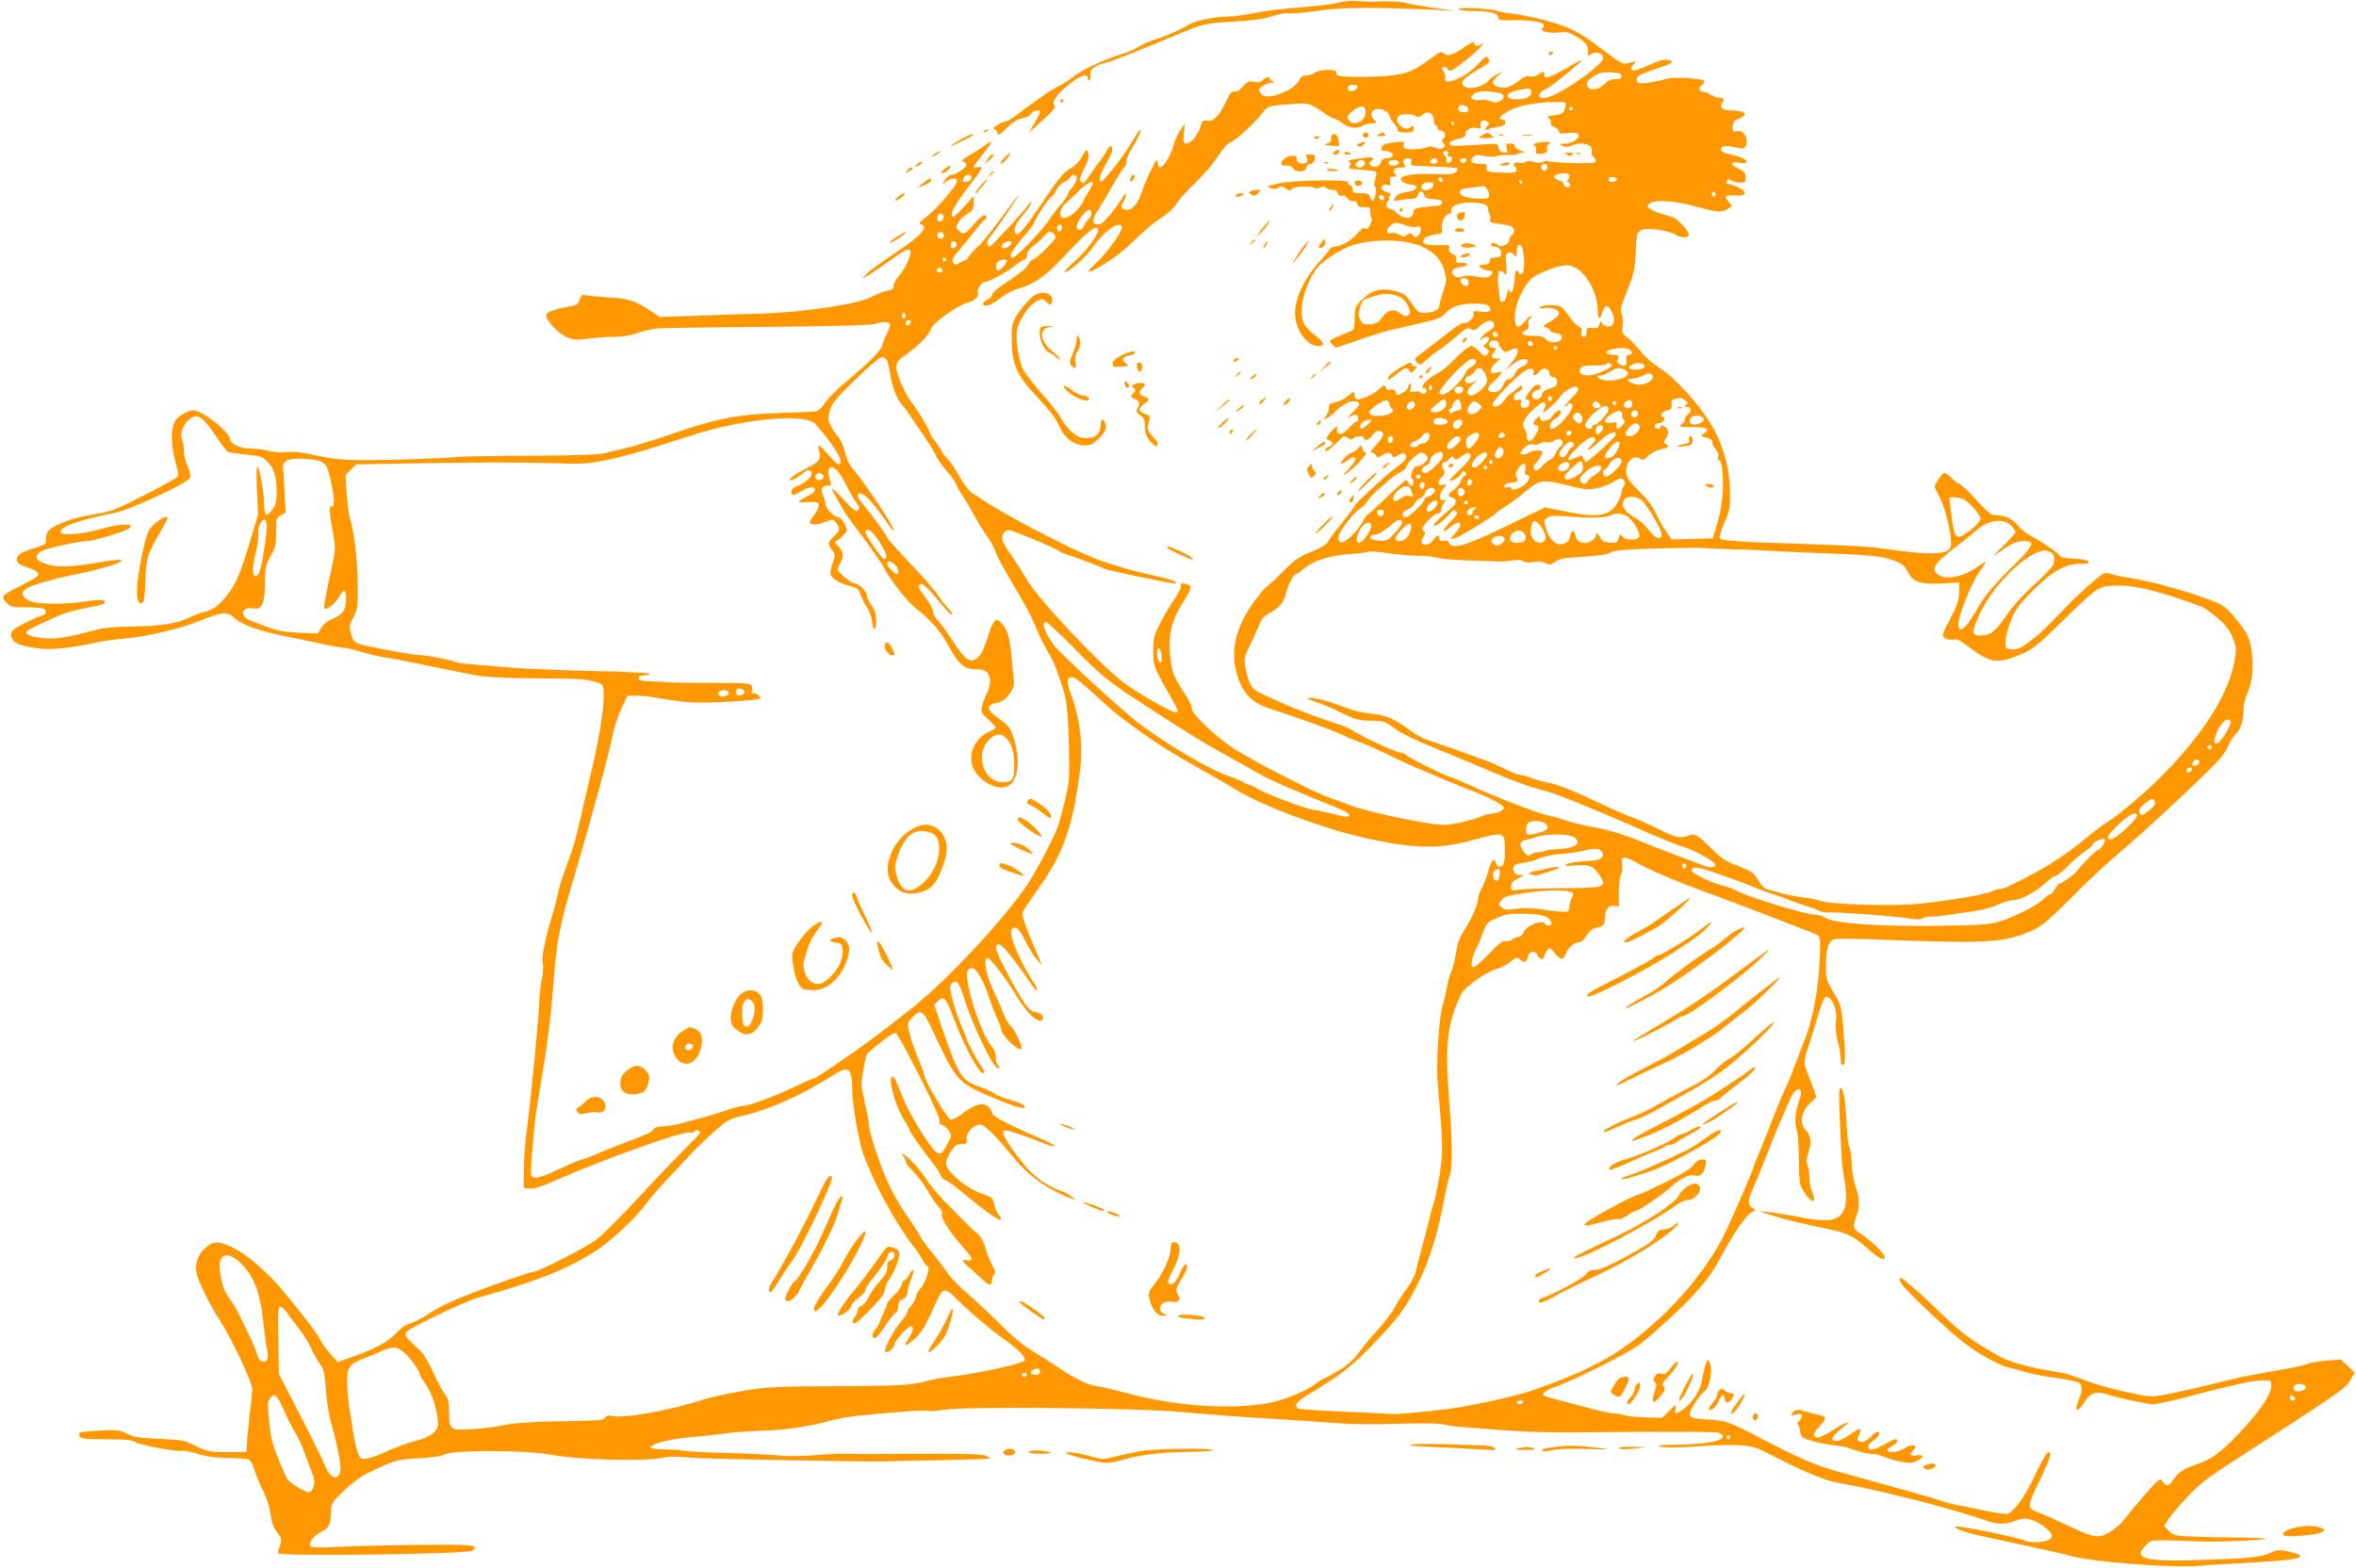 <?xml version="1.0" standalone="no"?>
<!DOCTYPE svg PUBLIC "-//W3C//DTD SVG 20010904//EN"
 "http://www.w3.org/TR/2001/REC-SVG-20010904/DTD/svg10.dtd">
<svg version="1.0" xmlns="http://www.w3.org/2000/svg"
 width="1280pt" height="852pt" viewBox="0 0 1280 852"
 preserveAspectRatio="xMidYMid meet">
<g transform="translate(0,852) scale(0.1,-0.1)"
fill="#ff9800" stroke="none">
<path d="M7267 8505 c-27 -8 -119 -19 -205 -25 -86 -7 -197 -20 -247 -31 -49
-10 -115 -19 -145 -19 -73 0 -184 -25 -218 -47 -34 -23 -111 -57 -179 -78 -29
-9 -67 -26 -85 -38 -18 -12 -60 -31 -93 -41 -97 -29 -210 -82 -262 -122 -26
-20 -66 -46 -88 -56 -22 -11 -58 -33 -80 -49 -22 -16 -51 -37 -65 -47 -14 -9
-47 -34 -73 -54 -27 -21 -55 -38 -63 -38 -7 0 -27 -8 -44 -19 -24 -14 -28 -20
-16 -24 9 -4 16 -14 16 -24 0 -12 14 -4 48 30 34 34 59 49 86 54 21 3 41 14
47 24 10 19 49 27 49 9 0 -5 -14 -32 -30 -60 l-31 -52 75 68 c63 57 73 70 63
84 -13 22 22 67 95 123 52 39 88 48 88 21 0 -8 5 -12 10 -9 6 3 7 16 4 29 -6
27 23 50 83 65 35 8 125 44 423 167 113 46 117 47 265 56 107 6 168 14 213 29
35 12 76 19 94 17 17 -3 91 4 162 14 130 19 282 20 646 4 l95 -5 -105 15 c-58
8 -125 19 -150 25 -42 11 -96 14 -180 10 -19 -1 -62 1 -95 3 -34 3 -81 -1
-108 -9z"/>
<path d="M7924 8471 c4 -6 39 -11 86 -11 88 0 130 -12 130 -36 0 -13 12 -15
78 -14 85 2 159 -8 168 -22 3 -5 1 -15 -6 -22 -9 -11 -3 -15 29 -21 22 -4 54
-4 70 0 20 4 42 0 68 -14 60 -31 86 -59 81 -91 -4 -27 -3 -27 18 -13 25 16 64
4 64 -21 0 -41 -246 -211 -317 -218 -41 -4 -41 24 -1 44 18 8 67 44 108 78 98
81 114 98 70 73 -154 -88 -180 -98 -180 -68 0 19 -5 19 -35 -1 -14 -9 -32 -13
-45 -9 -14 5 -32 -2 -58 -24 -46 -36 -79 -45 -115 -32 -34 13 -34 29 1 59 l27
23 -31 -15 c-17 -8 -37 -22 -45 -32 -32 -39 -116 -56 -139 -29 -17 21 2 41 84
89 58 34 64 40 53 57 -11 18 -15 16 -58 -31 -29 -31 -67 -59 -103 -75 -60 -26
-79 -25 -74 4 2 10 -3 25 -10 34 -10 12 -10 17 -1 23 7 4 18 -1 25 -11 12 -17
19 -14 90 42 43 33 84 70 93 84 11 18 11 21 1 12 -19 -18 -40 -16 -40 3 0 11
-16 4 -58 -25 -60 -42 -89 -50 -110 -29 -9 9 -19 6 -44 -12 -113 -84 -141 -97
-233 -109 -49 -6 -138 -10 -197 -9 -95 3 -108 5 -108 21 0 14 -9 17 -48 17
-27 0 -57 -6 -68 -15 -10 -8 -31 -15 -46 -15 -19 0 -31 -8 -40 -27 -26 -55
-171 -109 -203 -77 -8 9 -15 19 -15 24 0 15 43 40 70 41 17 1 19 3 8 6 -10 2
-18 9 -18 14 0 15 -26 10 -41 -7 -9 -11 -22 -14 -46 -9 -29 5 -37 2 -60 -25
-17 -21 -32 -30 -45 -27 -14 4 -24 -7 -44 -49 -39 -83 -72 -117 -104 -110 -25
4 -28 1 -39 -36 -14 -45 -51 -88 -77 -88 -14 0 -16 8 -12 54 l5 54 -29 -44
c-15 -25 -28 -52 -29 -62 0 -9 -12 -42 -27 -72 -31 -62 -62 -79 -62 -33 -1 24
-6 18 -34 -37 -18 -36 -41 -88 -50 -117 -22 -66 -51 -103 -81 -103 -33 0 -40
16 -20 46 9 14 14 31 12 37 -2 7 -9 1 -16 -12 -23 -42 -100 -139 -117 -145
-46 -18 -59 13 -25 62 10 15 46 75 81 135 34 59 66 110 71 113 5 3 9 15 9 28
0 12 12 42 28 67 32 51 54 100 49 105 -2 3 -25 -30 -51 -73 -45 -72 -76 -114
-138 -187 -22 -26 -28 -28 -33 -14 -4 10 9 44 34 88 30 52 39 76 32 88 -8 14
-12 11 -28 -17 -10 -19 -30 -48 -44 -65 -14 -17 -38 -51 -53 -75 -24 -37 -30
-41 -41 -30 -12 12 -10 23 16 74 23 47 28 66 21 85 -8 22 -10 22 -33 -21 -14
-25 -38 -51 -56 -60 -42 -21 -70 -55 -183 -223 -93 -138 -122 -164 -128 -118
-2 16 12 42 47 85 28 33 48 64 45 67 -3 3 -15 -9 -27 -25 -29 -40 -186 -209
-198 -213 -22 -8 -20 31 3 56 14 15 60 79 102 142 84 125 76 117 -57 -61 -48
-65 -99 -127 -114 -139 -15 -12 -35 -34 -45 -48 -10 -15 -21 -27 -25 -27 -5
-1 -19 -7 -32 -14 -19 -11 -25 -11 -32 0 -10 16 -1 32 48 89 21 25 54 65 73
90 19 25 40 49 47 53 17 11 16 27 -1 27 -8 0 -33 -22 -56 -50 -46 -54 -54 -58
-81 -34 -16 15 -17 19 -4 44 8 15 30 37 50 48 30 19 35 26 35 59 l0 38 -54
-60 c-30 -33 -57 -57 -61 -53 -16 15 8 59 88 165 78 102 81 109 55 105 -15 -2
-28 -2 -28 2 0 3 22 34 50 68 27 34 48 64 45 66 -2 3 -19 -6 -37 -20 -18 -13
-55 -37 -83 -53 -35 -21 -45 -30 -32 -33 9 -2 17 -10 17 -18 0 -16 -57 -54
-81 -54 -9 0 -24 -12 -34 -26 l-17 -27 23 17 c28 20 59 21 59 2 0 -22 -111
-151 -165 -193 -37 -28 -46 -39 -32 -41 9 -2 17 -9 17 -16 0 -27 -38 -60 -163
-145 -73 -49 -142 -100 -152 -112 l-20 -22 25 13 c14 7 61 39 105 70 107 77
124 85 131 66 8 -20 -31 -103 -65 -139 -14 -15 -26 -38 -26 -50 0 -17 -8 -23
-36 -27 -19 -4 -57 -18 -84 -33 -69 -39 -367 -84 -605 -91 -96 -3 -258 -8
-360 -12 l-185 -6 -62 40 c-77 50 -114 61 -228 67 -49 3 -100 8 -113 10 -18 5
-25 0 -33 -24 -9 -24 -18 -31 -52 -36 -63 -10 -116 -27 -127 -40 -17 -20 55
-103 108 -126 40 -17 54 -18 119 -9 41 5 105 10 142 10 42 0 89 8 125 21 33
11 80 22 105 24 25 3 296 7 602 9 345 3 566 9 583 16 34 13 73 13 81 0 3 -5
-3 -26 -14 -47 -11 -21 -23 -50 -26 -66 -6 -29 -75 -99 -205 -207 -41 -34 -88
-82 -105 -106 -16 -24 -39 -46 -50 -49 -11 -2 -101 -6 -200 -9 -231 -7 -350
-31 -615 -124 -69 -24 -161 -52 -205 -63 -44 -10 -102 -24 -130 -31 -35 -9
-151 -13 -390 -14 -187 0 -374 -4 -415 -7 -94 -9 -366 -18 -530 -17 -94 1
-152 7 -234 26 -77 17 -124 22 -157 18 -27 -4 -70 -1 -99 6 -28 7 -75 13 -103
13 -53 0 -107 26 -107 50 -2 40 -150 157 -199 157 -31 0 -86 -32 -99 -57 -28
-51 -24 -139 10 -256 9 -30 9 -40 -3 -51 -19 -18 -280 -153 -332 -172 -23 -9
-64 -20 -92 -24 -95 -16 -145 -29 -197 -51 -72 -30 -88 -46 -88 -85 0 -32 -2
-34 -57 -50 -76 -22 -105 -41 -101 -68 2 -15 16 -25 51 -37 53 -17 72 -32 63
-47 -3 -5 -43 -29 -88 -52 -111 -56 -115 -60 -84 -93 23 -25 31 -27 105 -27
44 0 86 -3 95 -6 23 -9 19 -32 -6 -39 -13 -3 -56 -22 -95 -42 -59 -29 -73 -41
-73 -59 0 -46 45 -67 170 -79 61 -6 173 7 300 36 25 5 90 14 144 19 136 14
304 53 409 96 123 50 151 53 185 21 45 -42 136 -75 296 -107 83 -17 181 -37
217 -45 37 -8 77 -15 90 -15 13 0 53 -9 89 -21 36 -11 90 -24 120 -29 30 -4
100 -17 155 -29 98 -20 236 -48 365 -73 40 -7 163 -13 320 -14 247 -1 273 -3
333 -26 26 -10 27 -14 27 -76 0 -68 -27 -235 -62 -382 -11 -47 -31 -130 -43
-185 -49 -216 -54 -234 -102 -363 -19 -52 -38 -115 -43 -140 -4 -26 -18 -78
-30 -117 -38 -124 -60 -232 -52 -256 5 -12 3 -50 -4 -88 -7 -36 -13 -88 -14
-116 0 -66 -45 -536 -67 -695 -9 -69 -17 -170 -17 -225 l-1 -100 33 -3 c22 -2
65 11 135 42 270 119 701 273 738 263 10 -3 20 0 22 6 2 6 11 8 22 3 16 -6 11
-14 -36 -61 -73 -72 -148 -150 -323 -337 -81 -87 -170 -174 -198 -195 -60 -44
-312 -173 -338 -173 -24 0 -368 -124 -455 -165 -38 -18 -94 -48 -123 -68 -29
-20 -71 -41 -91 -47 -25 -6 -54 -27 -80 -55 -43 -47 -117 -86 -246 -131 l-70
-25 -39 43 c-21 24 -46 59 -56 78 -19 37 -69 104 -192 254 -87 107 -199 205
-281 246 -78 39 -108 38 -153 -2 -45 -42 -60 -99 -40 -156 24 -67 74 -165 121
-237 61 -93 175 -334 175 -370 0 -17 -4 -66 -10 -110 -5 -44 -12 -115 -16
-157 l-6 -78 -102 0 c-95 0 -106 2 -171 33 -66 32 -79 34 -201 39 -108 5 -137
9 -174 28 -41 21 -54 22 -148 17 -58 -3 -107 -8 -109 -11 -3 -3 -3 -12 0 -21
5 -12 29 -15 142 -15 104 0 141 -4 159 -15 25 -17 230 -55 256 -48 10 3 48 -5
86 -17 50 -15 95 -21 164 -22 52 0 102 -4 112 -9 10 -5 22 -28 29 -51 6 -24
27 -74 46 -113 22 -43 38 -94 43 -133 6 -44 16 -73 36 -99 24 -32 26 -39 16
-68 -7 -17 -12 -37 -12 -44 0 -19 1039 -6 1059 14 32 31 2 34 -302 31 -166 -2
-362 -7 -435 -11 -92 -5 -137 -4 -144 3 -16 16 15 59 59 80 41 19 50 40 52
112 1 41 6 49 69 110 37 36 92 77 122 92 157 76 160 77 280 84 73 4 128 12
150 23 51 23 436 22 566 -2 161 -30 511 -39 618 -17 36 7 80 7 146 0 72 -7
1022 -25 1075 -20 6 1 131 3 280 6 148 3 271 7 273 9 3 2 -8 9 -24 16 -19 7
-110 11 -259 10 -389 -2 -423 -2 -487 0 -35 1 -112 -2 -173 -7 -61 -6 -148 -7
-195 -3 -47 5 -175 11 -285 14 -110 3 -216 8 -235 12 -19 4 -69 7 -110 8 -43
0 -75 4 -75 10 0 20 102 46 215 56 63 5 151 15 195 21 44 6 130 12 190 14 127
3 283 26 370 54 33 10 110 23 170 29 224 22 354 31 369 25 9 -3 46 -1 83 6
105 18 1005 11 1263 -10 69 -6 177 -15 240 -20 63 -5 198 -14 300 -20 102 -6
247 -16 324 -22 85 -7 215 -8 340 -4 136 4 219 3 256 -5 30 -6 80 -13 110 -14
30 -2 129 -10 220 -17 91 -7 251 -12 355 -11 497 5 784 5 804 -2 11 -3 21 -12
21 -19 0 -28 -98 -44 -290 -47 -61 -1 -69 -2 -45 -10 18 -5 94 -5 195 2 219
15 294 10 362 -26 192 -100 330 -159 395 -170 209 -35 625 -140 811 -206 65
-23 101 -24 162 -2 41 14 54 15 90 4 23 -7 58 -28 78 -46 31 -28 35 -37 26
-52 -13 -22 -103 -30 -143 -14 -50 21 -370 85 -379 77 -8 -9 60 -34 139 -51
41 -9 155 -33 254 -55 99 -21 205 -45 235 -54 119 -34 560 -67 710 -53 25 3
146 10 270 17 222 13 277 21 265 39 -3 5 -31 15 -62 21 -50 11 -61 10 -102 -9
-52 -23 -113 -29 -403 -38 -282 -8 -343 10 -268 82 32 31 8 30 315 19 92 -3
335 8 335 15 0 3 -64 6 -142 7 -79 0 -191 2 -250 5 -101 4 -110 6 -135 31
l-26 27 25 38 c14 21 60 75 102 120 61 65 110 104 234 184 584 376 626 405
651 449 l24 43 -38 35 -38 35 -78 -6 c-44 -4 -88 -11 -98 -16 -10 -6 -59 -17
-107 -26 -143 -25 -286 -52 -329 -64 -90 -24 -304 -73 -362 -83 -55 -9 -77 -7
-185 17 -68 14 -157 39 -198 54 -109 41 -139 50 -205 60 -132 21 -237 51 -292
81 -151 85 -205 125 -317 234 -121 117 -216 199 -223 192 -15 -15 30 -66 184
-209 125 -116 186 -165 261 -209 53 -31 111 -60 127 -63 17 -4 59 -16 95 -26
35 -11 114 -27 174 -35 60 -8 118 -20 128 -25 22 -12 23 -45 3 -92 -29 -69
-12 -78 29 -17 35 54 62 63 123 44 75 -23 220 -54 251 -54 16 0 83 14 148 31
65 17 144 37 174 45 30 7 93 22 140 33 47 11 106 21 133 21 44 0 47 -2 47 -25
0 -53 -58 -139 -180 -268 -97 -102 -147 -138 -235 -167 -63 -21 -93 -42 -121
-85 -20 -31 -37 -32 -55 -4 -14 20 -18 17 -99 -76 -47 -54 -96 -112 -109 -131
-13 -19 -46 -48 -73 -65 -62 -40 -88 -37 -231 31 -58 27 -127 58 -153 68 -74
27 -74 32 -5 173 59 122 73 165 49 157 -12 -4 -34 -44 -93 -166 -37 -78 -98
-158 -126 -167 -10 -3 -64 4 -121 16 -56 12 -123 25 -148 30 -25 4 -63 14 -86
22 -36 13 -199 59 -574 163 -120 33 -203 69 -450 198 -131 68 -159 78 -239 82
-89 5 -111 10 -111 30 0 21 59 113 80 124 22 12 43 91 34 136 -3 19 -10 34
-14 34 -8 0 -26 -58 -35 -119 -8 -49 -61 -126 -106 -153 -39 -24 -42 -23 -36
8 4 25 3 24 -34 -12 l-39 -38 -91 3 c-50 1 -102 7 -116 12 -13 5 -37 9 -52 9
-16 0 -71 11 -122 25 -199 52 -254 67 -262 72 -15 9 15 32 66 49 89 30 390
180 452 227 72 53 244 212 307 283 72 82 96 116 152 220 62 116 130 211 158
220 19 6 19 6 -1 21 -27 18 -26 41 3 105 13 29 40 94 59 143 55 140 86 216
106 260 10 22 27 61 39 88 32 71 75 62 48 -10 -22 -57 -28 -126 -15 -159 6
-16 12 -90 12 -164 2 -121 4 -139 25 -171 43 -70 76 -74 47 -5 -8 19 -15 56
-15 81 0 26 -5 55 -10 65 -8 14 -6 33 6 70 18 56 13 91 -17 121 -34 34 -22
102 25 145 l35 33 -25 68 c-14 37 -30 80 -36 95 -8 22 -5 44 15 105 14 43 37
119 52 168 32 106 41 121 63 103 28 -23 43 -76 37 -126 -4 -30 -1 -69 9 -107
9 -32 16 -77 16 -98 0 -27 4 -37 13 -34 14 4 14 61 0 218 -9 100 -12 112 -51
176 -39 65 -42 74 -42 145 0 95 14 136 48 145 14 3 107 3 206 -1 603 -23 695
-19 836 35 75 28 104 51 265 213 77 78 192 184 256 237 106 89 314 281 483
447 43 41 78 86 91 117 13 28 32 59 44 69 25 23 41 77 40 132 -1 21 9 61 21
88 29 63 36 159 20 246 -11 59 -21 79 -72 145 -47 60 -71 81 -111 99 -110 48
-353 118 -477 136 -41 6 -87 16 -102 22 -15 5 -33 6 -41 1 -26 -14 -139 -115
-194 -173 -118 -123 -151 -154 -207 -197 -49 -36 -66 -43 -95 -41 -35 3 -36 4
-35 43 0 22 13 73 29 112 24 62 41 85 119 164 101 101 171 142 246 145 62 1
66 2 53 15 -6 6 -42 13 -79 14 -42 1 -69 6 -72 14 -4 13 -95 76 -157 108 -23
12 -55 37 -71 57 -32 38 -69 56 -118 56 -27 0 -43 12 -110 85 -42 47 -83 85
-90 85 -7 0 -25 14 -41 30 -16 17 -34 30 -41 30 -7 0 -22 -16 -33 -36 l-22
-37 35 -72 c34 -72 66 -226 53 -260 -12 -30 -80 -39 -205 -26 -64 7 -139 17
-167 21 -51 9 -172 16 -440 25 -363 12 -437 17 -442 32 -3 7 9 45 26 83 28 63
31 79 30 162 -1 116 -25 218 -77 325 -58 120 -214 298 -313 359 -31 19 -73 56
-93 82 -20 26 -52 60 -71 75 -32 25 -35 32 -29 65 3 20 1 50 -5 65 -10 25 -5
43 30 130 36 90 41 114 46 209 6 106 6 107 34 119 33 13 150 -4 184 -27 23
-16 61 -18 70 -4 9 14 -55 87 -85 99 -14 5 -43 14 -65 20 -22 6 -49 17 -60 26
-20 15 -20 15 0 31 27 22 140 13 260 -21 105 -29 132 -31 164 -9 l22 16 -22
24 c-26 28 -15 35 46 32 54 -4 58 21 7 45 -21 9 -44 17 -50 17 -13 0 -16 13
-5 23 3 4 11 3 17 -2 18 -15 81 -18 80 -3 -1 6 -2 21 -2 32 -1 12 -15 25 -37
34 -49 21 -46 40 5 32 24 -4 40 -2 40 4 0 14 -32 28 -89 41 -33 7 -51 16 -51
25 0 22 22 26 75 14 38 -9 50 -8 57 2 22 36 -7 94 -43 85 -11 -3 -21 -1 -24 3
-9 14 6 60 19 60 7 0 21 7 32 15 16 13 17 16 4 25 -8 5 -37 10 -63 10 -50 0
-70 18 -48 44 13 16 4 26 -24 26 -12 0 -30 7 -41 15 -10 8 -27 15 -36 15 -25
0 -34 21 -15 35 10 7 17 17 17 23 0 16 -165 27 -209 13 -57 -17 -139 -29 -151
-21 -7 4 -10 15 -8 25 2 11 31 26 93 47 104 34 118 44 78 52 -21 5 -49 -3
-108 -29 -53 -24 -81 -33 -88 -26 -7 7 -5 17 7 30 18 20 18 20 -19 10 -40 -11
-40 -11 -155 77 -72 55 -121 86 -175 110 -63 29 -220 70 -305 79 -36 4 -74 11
-85 15 -37 14 -218 23 -211 11z m884 -363 c3 -14 -4 -18 -31 -18 -21 0 -41 -7
-51 -19 -28 -31 -73 -46 -91 -31 -24 20 -18 38 23 65 30 19 48 24 92 22 43 -2
56 -6 58 -19z m-1433 -57 c8 -15 -35 -35 -47 -23 -6 6 -7 15 -4 21 9 14 43 14
51 2z m945 -31 c0 -25 -29 -40 -79 -40 -70 0 -65 37 6 50 64 13 73 11 73 -10z
m-172 -6 c28 -6 29 -30 1 -44 -16 -9 -28 -9 -50 0 -16 7 -42 10 -57 7 -15 -3
-34 -1 -42 4 -13 8 -11 12 7 28 22 18 69 20 141 5z m357 -74 c-9 -35 -17 -41
-64 -47 -35 -5 -39 -7 -25 -18 10 -6 14 -17 10 -24 -4 -7 3 -15 18 -21 14 -5
26 -16 26 -24 0 -12 10 -14 49 -9 34 4 51 2 56 -7 12 -20 -32 -50 -74 -51 -33
0 -34 -1 -13 -11 16 -8 29 -8 48 0 56 26 125 6 111 -32 -3 -8 1 -20 9 -26 8
-7 14 -18 14 -25 0 -11 -27 -13 -123 -11 -68 2 -129 6 -135 10 -6 4 -20 2 -31
-4 -13 -7 -28 -7 -46 0 -17 6 -33 7 -44 1 -10 -6 -27 -8 -38 -5 -22 6 -40 -10
-23 -21 5 -3 10 -13 10 -21 0 -12 -15 -14 -82 -12 -79 3 -83 4 -81 26 2 19 -2
22 -37 22 -44 0 -59 15 -38 37 12 11 25 13 66 5 29 -5 56 -5 64 0 7 4 34 7 60
6 26 -1 51 1 54 5 4 4 17 7 28 8 14 1 11 4 -11 10 -18 5 -33 16 -33 24 0 9
-10 15 -25 15 -22 0 -25 -3 -19 -26 6 -23 4 -25 -17 -22 -16 2 -25 11 -27 26
-3 22 -6 22 -90 17 -167 -11 -177 -11 -177 5 0 9 16 18 45 25 34 8 45 14 42
27 -4 22 31 40 62 32 21 -5 24 -3 19 14 -5 22 16 35 38 21 11 -6 11 -11 1 -21
-16 -16 -16 -31 1 -21 6 4 30 10 52 13 27 3 41 11 43 23 2 10 -3 17 -12 17
-34 0 -13 26 42 53 57 27 157 44 255 43 46 -1 48 -2 42 -26z m-1372 4 c18 -9
46 -26 62 -39 17 -12 41 -26 55 -30 14 -4 34 -15 45 -25 28 -24 75 -31 105
-15 14 8 38 14 54 15 28 0 28 1 12 19 -25 28 -17 55 17 59 28 3 67 -20 67 -41
0 -5 11 -23 25 -39 14 -16 23 -34 19 -39 -3 -5 15 -9 40 -9 41 0 46 3 46 22 0
17 -3 19 -12 10 -17 -17 -38 -15 -60 5 -22 20 -23 49 -2 57 24 9 63 7 85 -4
15 -8 23 -7 35 5 29 28 64 11 64 -32 0 -13 5 -23 10 -23 6 0 10 -7 10 -15 0
-8 9 -15 20 -15 21 0 29 -34 10 -45 -8 -5 -7 -11 1 -21 21 -25 -4 -41 -42 -27
-20 8 -38 9 -49 3 -21 -11 -102 -16 -118 -6 -6 3 -9 13 -5 21 6 17 -3 18 -70
9 -33 -5 -47 -12 -50 -25 -4 -14 0 -19 16 -19 29 0 51 -15 43 -29 -4 -6 -19
-11 -33 -11 -16 0 -27 -7 -30 -19 -6 -23 -26 -33 -48 -25 -17 7 -20 20 -5 29
22 14 8 23 -27 19 -95 -13 -107 -16 -93 -24 11 -7 11 -12 2 -23 -10 -12 -1
-15 63 -19 41 -3 78 -8 81 -11 3 -3 1 -21 -4 -40 -6 -21 -6 -39 -1 -44 11 -11
0 -73 -13 -73 -6 0 -12 9 -15 20 -4 16 -14 20 -49 20 -37 0 -44 3 -44 19 0 10
-7 22 -16 25 -8 3 -13 10 -9 15 10 17 -299 13 -379 -6 -66 -15 -69 -17 -43
-25 19 -7 32 -6 42 2 12 10 20 9 39 -3 20 -14 26 -14 35 -3 12 14 113 17 127
4 4 -4 15 -3 26 3 14 8 24 7 35 -3 9 -7 25 -12 35 -10 13 2 21 -3 25 -16 3
-13 11 -18 23 -15 11 3 23 -3 31 -15 7 -11 19 -17 30 -15 11 3 19 -2 23 -15 5
-15 15 -20 39 -18 28 1 32 -2 32 -26 0 -14 3 -29 7 -33 4 -4 0 -21 -8 -37 -11
-22 -19 -27 -27 -19 -7 7 -20 -1 -45 -30 -34 -39 -87 -69 -123 -69 -10 0 -23
-8 -28 -18 -5 -9 -25 -34 -45 -56 -86 -90 -140 -204 -140 -290 0 -87 64 -176
126 -176 40 0 34 20 -17 58 -25 18 -52 47 -61 64 -33 64 3 214 73 303 31 41
137 107 198 125 129 37 301 29 388 -18 60 -32 92 -72 107 -133 10 -39 9 -53
-9 -104 -12 -33 -21 -67 -21 -77 0 -21 -37 -38 -84 -38 -27 0 -37 7 -67 53
-32 47 -41 53 -91 66 -73 19 -127 4 -180 -49 -36 -35 -38 -41 -38 -99 0 -54
-3 -62 -22 -71 -125 -51 -121 -48 -101 -70 l19 -20 85 29 c154 53 183 62 315
91 155 35 173 41 199 70 31 35 78 50 153 50 49 0 73 -4 82 -15 20 -24 2 -35
-46 -28 -38 5 -44 3 -38 -10 7 -20 -33 -60 -53 -53 -9 4 -42 -17 -86 -52 -40
-32 -98 -77 -129 -100 -55 -41 -57 -43 -40 -61 16 -17 18 -17 52 14 19 18 51
43 72 56 20 13 62 46 93 73 49 43 59 48 76 38 16 -10 24 -7 53 19 37 32 69 35
74 6 2 -11 -9 -24 -31 -37 -20 -12 -38 -29 -42 -38 -5 -14 -4 -15 6 -4 16 15
39 16 39 1 0 -7 -8 -18 -17 -25 -17 -12 -17 -14 2 -27 17 -13 17 -17 6 -31
-13 -15 -17 -14 -44 14 -16 16 -35 30 -42 30 -15 0 -62 -38 -111 -91 -19 -20
-51 -45 -71 -55 -62 -32 -107 -84 -73 -84 6 0 10 -7 10 -15 0 -16 -25 -21 -34
-6 -3 4 -18 6 -32 3 -25 -5 -26 -3 -20 22 4 18 3 25 -4 21 -5 -3 -10 -13 -10
-20 0 -8 -14 -22 -31 -30 -29 -15 -31 -15 -36 3 -3 14 -11 18 -28 14 -16 -3
-24 1 -27 14 -3 15 -8 14 -38 -13 -33 -28 -87 -53 -116 -53 -8 0 -14 9 -14 20
0 26 -6 25 -41 -5 -16 -13 -45 -27 -64 -31 -29 -5 -35 -11 -35 -32 0 -14 -8
-34 -17 -44 -16 -18 -16 -18 2 -12 11 5 31 19 45 33 37 38 76 61 104 61 42 0
40 -19 -6 -61 -27 -25 -33 -34 -16 -24 15 9 32 14 38 10 13 -8 13 -35 1 -35
-6 0 -25 -16 -44 -37 -24 -25 -40 -34 -52 -29 -10 3 -15 12 -11 21 10 26 -12
16 -38 -17 -24 -32 -25 -33 -6 -40 26 -9 26 -28 0 -35 -11 -3 -20 -12 -20 -20
0 -10 15 -2 43 23 23 21 45 42 49 48 5 8 14 7 29 -2 15 -10 24 -11 32 -3 14
14 57 14 57 1 0 -19 30 -10 46 15 18 28 49 33 58 10 3 -10 -10 -33 -35 -60
-30 -32 -37 -45 -25 -45 9 0 19 -7 23 -15 5 -14 8 -14 29 0 30 19 50 19 58 0
5 -14 8 -14 30 1 14 8 30 13 36 9 21 -13 9 -35 -37 -70 -27 -19 -64 -50 -83
-68 -110 -100 -150 -139 -150 -145 0 -4 -28 -42 -62 -84 -35 -42 -70 -89 -79
-105 -12 -22 -35 -37 -95 -61 -65 -27 -91 -44 -144 -98 -35 -36 -79 -77 -97
-91 -19 -14 -58 -64 -89 -110 -93 -142 -113 -266 -62 -401 29 -78 79 -124 163
-151 159 -52 333 -114 380 -136 28 -13 79 -35 115 -48 36 -13 106 -45 155 -69
50 -25 124 -59 165 -76 41 -17 113 -47 160 -67 47 -20 103 -43 125 -51 78 -28
175 -78 175 -91 0 -16 -32 -33 -63 -33 -13 0 -44 -9 -68 -19 -39 -17 -147 -42
-189 -43 -74 -3 -413 68 -516 107 -38 15 -89 34 -114 42 -80 27 -422 203 -520
268 -102 67 -233 194 -225 217 3 7 -19 51 -49 96 -49 75 -55 93 -66 168 -17
118 2 209 64 306 50 78 54 93 30 102 -27 10 -44 7 -38 -8 3 -8 -16 -45 -42
-82 -26 -38 -61 -98 -78 -134 -26 -55 -31 -76 -31 -140 1 -80 -1 -77 100 -255
39 -68 41 -75 20 -75 -23 0 -212 109 -282 162 -135 104 -459 449 -523 557 -21
36 -57 93 -80 125 -23 33 -46 70 -51 83 -11 30 5 63 30 63 20 0 242 -92 277
-115 11 -7 36 -18 55 -23 45 -14 167 -60 188 -72 17 -9 357 -80 383 -80 8 0 9
3 2 10 -6 6 -62 21 -125 35 -119 25 -266 70 -353 108 -175 77 -469 234 -574
305 -15 11 -39 26 -53 35 -15 9 -45 49 -67 89 -22 40 -52 84 -66 97 -14 14
-26 28 -26 33 0 4 -16 28 -35 54 -19 25 -35 50 -35 56 0 13 -68 126 -92 154
-34 39 -88 158 -88 195 0 33 6 40 59 77 66 47 119 103 132 141 11 29 149 126
196 137 39 9 62 31 56 55 -6 22 22 59 45 59 20 0 118 55 162 91 19 16 40 29
47 29 7 0 13 11 13 24 0 17 12 34 38 53 20 15 45 38 55 51 22 26 40 28 57 6
11 -13 5 -24 -46 -75 -32 -32 -64 -59 -71 -59 -7 0 -19 -13 -27 -29 -9 -17
-52 -52 -106 -87 -53 -34 -90 -65 -90 -74 0 -9 -11 -22 -25 -28 -28 -13 -33
-32 -9 -32 20 0 50 16 94 51 19 15 60 35 90 43 80 23 145 69 239 171 129 137
177 176 187 151 8 -22 -59 -115 -126 -175 -34 -29 -59 -56 -56 -58 12 -12 118
81 156 137 57 83 136 140 155 110 10 -16 -70 -132 -130 -189 -31 -29 -54 -56
-51 -58 7 -7 109 53 165 97 27 22 78 67 113 102 36 35 89 78 119 96 34 21 65
50 83 78 15 24 61 74 101 112 40 37 93 99 119 138 31 49 55 75 74 82 28 10
138 113 178 167 18 25 29 29 95 35 121 11 139 11 172 -6z m287 -33 c0 -46 -58
-79 -88 -49 -20 20 -14 33 25 61 39 28 63 23 63 -12z m558 17 c3 -13 -3 -18
-22 -18 -27 0 -41 14 -31 31 10 16 49 6 53 -13z m567 2 c3 -5 -1 -10 -10 -10
-9 0 -13 5 -10 10 3 6 8 10 10 10 2 0 7 -4 10 -10z m-645 -80 c0 -5 -2 -10 -4
-10 -3 0 -8 5 -11 10 -3 6 -1 10 4 10 6 0 11 -4 11 -10z m-34 -165 c-3 -9 0
-15 10 -15 9 0 14 -7 12 -17 -4 -23 -34 -24 -30 -1 1 9 -2 19 -8 23 -15 10
-12 25 6 25 10 0 14 -6 10 -15z m-199 -45 c-4 -16 0 -20 21 -21 15 -1 71 -3
126 -5 54 -2 101 -6 104 -8 3 -3 -1 -12 -7 -20 -10 -12 -35 -14 -122 -12 -129
4 -194 -9 -175 -36 7 -9 28 -18 47 -20 54 -5 44 -31 -16 -41 -35 -5 -55 -14
-64 -29 -13 -20 -12 -21 25 -15 22 4 51 7 65 7 18 0 28 6 32 20 7 26 27 26 34
1 4 -16 15 -21 52 -23 33 -2 46 -7 46 -18 0 -8 -9 -16 -20 -17 -126 -12 -135
-15 -135 -33 0 -32 -35 -44 -70 -23 -17 9 -30 20 -30 24 0 4 -11 10 -25 13
-27 7 -32 25 -13 44 7 7 8 12 4 12 -5 0 -3 7 4 15 10 12 7 15 -13 20 -14 4
-28 13 -31 20 -5 15 17 27 38 19 10 -4 12 2 9 20 -5 22 -2 26 17 26 19 0 20 3
10 15 -17 20 -4 35 32 35 26 0 28 2 18 15 -15 18 -5 35 22 35 15 0 19 -5 15
-20z m143 5 c0 -8 -9 -15 -20 -15 -20 0 -26 11 -13 23 12 13 33 7 33 -8z m158
3 c-3 -7 -11 -13 -18 -13 -7 0 -15 6 -17 13 -3 7 4 12 17 12 13 0 20 -5 18
-12z m-555 -4 c10 -11 -5 -34 -22 -34 -25 0 -33 11 -20 27 12 14 31 17 42 7z
m187 -9 c0 -16 -45 -21 -54 -6 -8 12 4 21 31 21 14 0 23 -6 23 -15z m806 -16
c10 -17 -13 -36 -27 -22 -12 12 -4 33 11 33 5 0 12 -5 16 -11z m119 -49 c4 -6
1 -17 -5 -25 -9 -11 -9 -15 -1 -15 6 0 11 -7 11 -16 0 -9 -7 -14 -17 -12 -10
2 -18 10 -18 18 0 8 -11 17 -24 20 -32 7 -38 27 -9 33 42 8 57 7 63 -3z
m-3247 -17 c-2 -10 -13 -19 -26 -21 -24 -4 -25 -2 -16 22 9 23 46 21 42 -1z
m572 -2 c0 -11 -11 -33 -25 -49 -14 -17 -25 -35 -25 -41 0 -6 -15 -28 -33 -48
-19 -21 -49 -60 -67 -88 -40 -59 -180 -205 -197 -205 -29 0 -9 36 73 132 24
28 44 55 44 59 0 14 82 139 91 139 5 0 17 15 26 34 9 19 29 40 44 46 15 7 30
18 33 26 8 21 36 17 36 -5z m1987 -17 c-9 -9 -28 6 -21 18 4 6 10 6 17 -1 6
-6 8 -13 4 -17z m948 11 c0 -5 -10 -11 -22 -13 -16 -2 -23 2 -23 13 0 11 7 15
23 13 12 -2 22 -7 22 -13z m-2869 -64 c-14 -20 -26 -41 -26 -46 0 -4 -11 -23
-26 -42 -27 -36 -72 -63 -91 -56 -23 8 -14 53 14 76 15 12 44 40 65 61 41 42
81 67 87 54 1 -5 -9 -26 -23 -47z m2354 49 c0 -5 -2 -10 -4 -10 -3 0 -8 5 -11
10 -3 6 -1 10 4 10 6 0 11 -4 11 -10z m-482 -17 c-4 -23 -57 -37 -65 -16 -7
18 13 33 45 33 17 0 23 -5 20 -17z m292 -22 c20 -38 13 -51 -27 -51 -62 0
-114 12 -120 27 -8 21 4 27 65 34 31 3 60 7 64 8 4 0 12 -8 18 -18z m1242 -26
c0 -5 -5 -11 -11 -13 -6 -2 -11 4 -11 13 0 9 5 15 11 13 6 -2 11 -8 11 -13z
m-1802 -21 c0 -17 -22 -14 -28 4 -2 7 3 12 12 12 9 0 16 -7 16 -16z m540 -33
c16 -4 25 -14 25 -27 1 -10 4 -25 9 -32 4 -7 5 -19 2 -27 -4 -10 7 -16 42 -20
26 -4 54 -9 64 -11 24 -7 32 -36 14 -50 -9 -6 -16 -19 -16 -28 0 -23 -46 -44
-62 -28 -15 15 -38 16 -38 2 0 -5 8 -10 19 -10 24 0 45 -25 37 -45 -3 -9 -18
-15 -35 -15 -21 0 -28 -5 -27 -17 1 -13 -8 -19 -32 -21 -31 -3 -33 -4 -15 -17
10 -8 28 -15 41 -15 26 0 28 -12 7 -30 -12 -10 -29 -11 -73 -3 -36 7 -64 7
-75 1 -25 -13 -57 0 -57 22 0 19 10 24 63 32 31 5 18 23 -15 20 -26 -3 -30 -1
-26 16 4 14 -1 23 -19 31 -18 8 -24 17 -20 32 5 18 1 19 -59 17 -70 -2 -96 10
-75 36 7 8 32 18 57 22 39 5 43 9 38 28 -7 31 13 77 37 83 12 3 18 11 15 19
-13 35 96 57 174 35z m-2130 -50 c0 -10 -7 -25 -16 -32 -9 -7 -20 -23 -25 -36
-11 -29 -39 -30 -39 -2 0 24 49 89 68 89 6 0 12 -8 12 -19z m-805 -11 c10 -16
-16 -43 -28 -31 -11 11 -2 41 12 41 5 0 13 -5 16 -10z m2509 -54 c18 -8 45
-12 60 -9 21 4 26 2 26 -15 0 -11 -7 -26 -16 -33 -14 -11 -18 -11 -28 3 -10
14 -14 14 -31 2 -16 -12 -22 -12 -41 0 -12 8 -31 12 -42 10 -29 -8 -36 12 -12
36 24 24 39 25 84 6z m-1864 -10 c0 -8 -4 -17 -9 -21 -12 -7 -24 12 -16 25 9
15 25 12 25 -4z m-644 -37 c10 -17 -13 -36 -27 -22 -12 12 -4 33 11 33 5 0 12
-5 16 -11z m70 -50 c8 -14 -11 -33 -25 -25 -11 7 -4 36 9 36 5 0 12 -5 16 -11z
m298 -4 c-6 -15 -42 -30 -51 -21 -10 9 18 36 38 36 12 0 16 -5 13 -15z m2780
-36 c12 -61 7 -129 -9 -129 -8 0 -15 5 -15 10 0 6 -4 10 -10 10 -5 0 -10 -13
-10 -29 0 -43 -11 -91 -21 -91 -5 0 -9 8 -10 18 -1 9 -5 -2 -11 -25 -5 -26
-15 -43 -24 -43 -8 0 -14 3 -15 8 -1 19 -8 79 -10 88 -4 25 2 74 10 74 5 0 16
-7 24 -15 13 -13 14 -7 10 45 -5 51 -3 61 12 66 12 5 23 1 31 -11 13 -17 14
-15 14 18 0 46 25 51 34 6z m-3134 -49 c0 -5 -4 -10 -10 -10 -5 0 -10 5 -10
10 0 6 5 10 10 10 6 0 10 -4 10 -10z m330 -5 c0 -15 -34 -55 -46 -55 -17 0
-18 32 -2 48 12 12 48 17 48 7z m3095 -43 c62 -38 114 -140 115 -224 0 -55 12
-62 25 -16 13 42 30 46 49 9 20 -37 20 -65 2 -80 -17 -14 -55 1 -57 22 -1 7
-4 1 -8 -13 -6 -21 -13 -25 -39 -22 -28 2 -32 -1 -32 -23 0 -16 -6 -25 -16
-25 -12 0 -15 7 -12 25 4 18 0 26 -13 30 -11 4 -32 25 -48 49 -16 23 -37 48
-46 56 -19 15 -102 17 -118 1 -7 -7 0 -9 25 -5 39 7 78 -9 78 -31 0 -8 -21
-27 -47 -42 -42 -24 -45 -28 -24 -33 12 -3 22 -9 21 -15 0 -5 14 -12 32 -15
25 -4 33 -10 33 -25 0 -28 -67 -34 -87 -8 -10 14 -27 18 -70 18 -60 0 -76 13
-40 30 15 7 20 16 16 31 -3 12 -1 25 5 28 6 4 11 13 11 19 0 7 -15 -6 -33 -27
-41 -48 -57 -41 -57 25 0 60 44 160 88 203 31 29 145 74 192 75 14 1 39 -7 55
-17z m-3445 -13 c0 -5 -7 -9 -15 -9 -15 0 -20 12 -9 23 8 8 24 -1 24 -14z
m2857 -55 c9 -25 -12 -38 -31 -19 -9 9 -14 21 -11 26 10 14 35 10 42 -7z
m-376 -85 c27 -10 59 -56 59 -83 0 -25 -28 -31 -50 -11 -38 34 -77 21 -115
-38 -6 -9 -27 -17 -49 -19 -34 -3 -42 1 -55 23 -12 23 -13 33 -2 68 7 23 17
43 24 45 7 2 32 10 57 18 45 16 83 15 131 -3z m-2681 -104 c0 -8 -4 -15 -10
-15 -5 0 -10 7 -10 15 0 8 5 15 10 15 6 0 10 -7 10 -15z m28 -37 c-6 -18 -28
-21 -28 -4 0 9 7 16 16 16 9 0 14 -5 12 -12z m3190 -66 c2 -7 -3 -12 -12 -12
-9 0 -16 7 -16 16 0 17 22 14 28 -4z m2 -43 c0 -6 8 -21 18 -34 17 -21 20 -22
46 -8 57 30 56 -16 -3 -81 l-26 -30 40 32 c42 34 85 42 85 16 0 -8 -13 -20
-29 -25 -17 -6 -34 -22 -41 -40 -8 -18 -20 -29 -31 -29 -12 0 -24 -11 -30 -27
-12 -32 -26 -43 -56 -43 -36 0 -38 21 -6 49 16 14 36 34 43 45 14 17 13 18
-18 12 -28 -7 -32 -5 -32 12 0 12 15 32 33 47 17 14 24 23 15 19 -10 -3 -25
-3 -33 0 -14 5 -14 8 1 31 16 24 15 25 -5 25 -20 0 -28 19 -14 33 10 11 43 8
43 -4z m188 -7 c2 -7 -3 -12 -12 -12 -9 0 -16 7 -16 16 0 17 22 14 28 -4z
m132 -22 c0 -5 -4 -10 -10 -10 -5 0 -10 5 -10 10 0 6 5 10 10 10 6 0 10 -4 10
-10z m400 -16 c11 -13 10 -16 -8 -21 -17 -4 -20 -11 -16 -28 7 -28 -9 -39 -36
-25 -16 9 -18 15 -10 30 9 17 6 19 -27 22 -69 6 -31 35 48 37 22 1 42 -5 49
-15z m-4041 -51 c5 -10 13 -48 19 -84 10 -64 37 -133 65 -160 7 -8 26 -34 43
-59 17 -25 52 -76 77 -114 26 -37 54 -83 61 -100 7 -18 34 -56 59 -84 25 -28
48 -61 52 -74 4 -13 17 -36 29 -53 12 -16 42 -66 66 -110 23 -44 56 -96 72
-117 15 -20 35 -55 43 -77 8 -23 31 -69 51 -104 106 -179 144 -248 164 -297
25 -62 53 -119 84 -170 24 -40 60 -138 83 -225 10 -40 17 -126 20 -260 5 -212
7 -199 -51 -420 -12 -47 -70 -165 -147 -298 -104 -180 -477 -583 -679 -734
-30 -23 -77 -60 -105 -82 -106 -85 -389 -281 -405 -281 -5 0 -55 -22 -112 -49
-109 -52 -243 -101 -277 -101 -11 0 -50 -11 -88 -24 -37 -13 -88 -28 -113 -35
-25 -6 -76 -20 -115 -31 -38 -11 -89 -20 -112 -20 -24 0 -45 -6 -50 -14 -11
-18 -34 -29 -149 -71 -54 -20 -129 -50 -165 -66 -36 -16 -71 -29 -78 -29 -6 0
-60 -22 -118 -50 -109 -52 -147 -60 -156 -36 -3 8 -2 59 3 113 5 54 11 121 13
148 2 28 13 106 25 175 48 287 63 405 78 595 18 245 33 324 119 610 83 279
189 669 206 760 6 33 26 93 44 133 l34 72 53 0 c29 0 89 -7 133 -16 44 -8 114
-17 155 -20 84 -6 367 9 378 20 10 10 -28 37 -41 29 -6 -3 -7 -1 -3 6 4 6 5
20 1 30 -6 19 -18 20 -208 20 -111 0 -220 2 -242 4 -22 2 -68 4 -102 5 -49 2
-63 5 -63 17 0 10 10 15 30 15 17 0 30 4 30 9 0 5 -138 12 -307 15 -170 4
-362 12 -428 17 -66 6 -163 14 -215 18 -53 4 -100 10 -106 14 -17 10 -156 37
-191 37 -36 0 -280 45 -330 61 -25 8 -35 18 -43 47 -14 51 -13 55 13 104 20
39 22 55 20 183 -1 130 -18 271 -43 355 -6 19 -13 79 -17 132 l-6 97 29 29 29
29 416 7 c229 4 510 4 625 0 192 -6 218 -5 319 16 61 12 187 46 280 76 94 30
184 59 200 64 279 87 601 115 654 57 98 -110 153 -199 135 -217 -8 -8 -24 4
-59 44 -26 31 -51 56 -56 56 -4 0 -4 -14 1 -31 13 -45 4 -57 -69 -94 -59 -29
-106 -65 -87 -65 13 0 51 22 73 42 22 20 43 17 43 -6 0 -19 -41 -54 -78 -67
-21 -7 -32 -18 -32 -30 0 -25 9 -24 61 6 28 15 49 21 58 16 19 -12 7 -28 -40
-51 -21 -11 -39 -23 -39 -26 0 -3 23 -4 52 -2 44 2 53 0 56 -15 2 -10 -8 -33
-22 -52 -14 -18 -26 -38 -26 -44 0 -16 45 -13 88 5 35 14 38 14 54 -7 25 -29
23 -41 -12 -74 -35 -34 -36 -38 -10 -73 19 -26 19 -29 3 -73 -9 -25 -14 -53
-10 -62 9 -23 48 -46 103 -60 42 -11 49 -16 60 -50 7 -21 23 -52 35 -68 12
-17 24 -51 27 -75 6 -59 22 -56 22 4 0 36 -7 57 -25 82 -14 19 -25 42 -25 52
0 24 -44 68 -67 68 -18 0 -93 62 -93 77 1 4 7 19 15 33 20 36 18 60 -7 88
l-23 24 33 26 c18 15 32 33 32 40 0 24 -30 72 -45 72 -23 0 -69 46 -70 71 -1
13 -7 34 -13 46 -19 35 -4 59 35 54 9 -1 9 7 2 31 -14 50 -11 68 10 68 22 0
46 -31 86 -110 15 -29 37 -67 48 -82 17 -23 18 -30 8 -41 -10 -10 -25 2 -77
58 -35 39 -64 65 -64 59 0 -5 16 -36 35 -68 19 -32 35 -60 35 -61 0 -2 43 -61
96 -131 53 -71 105 -146 116 -168 34 -66 126 -184 176 -223 81 -65 129 -119
168 -190 66 -119 93 -142 168 -140 63 2 84 -57 47 -131 -10 -20 -22 -52 -26
-70 -6 -30 -3 -37 34 -71 23 -21 41 -41 41 -44 0 -4 -15 -13 -32 -21 -75 -31
-116 -111 -96 -184 20 -71 117 -135 181 -118 65 16 86 133 46 260 -20 63 -26
71 -80 110 -75 53 -76 75 -2 90 21 5 40 20 58 46 25 36 27 45 21 97 -3 32 -10
94 -14 138 -8 79 -20 113 -50 148 -31 35 -46 21 -74 -71 -31 -101 -61 -138
-102 -128 -19 5 -44 34 -90 104 -35 53 -73 106 -85 116 -12 11 -21 29 -21 42
0 12 -18 46 -40 75 -43 58 -46 64 -28 75 11 7 47 -28 121 -119 21 -26 43 -47
49 -47 7 0 -2 15 -19 33 -16 17 -45 53 -62 80 -18 26 -86 104 -152 172 -65 69
-119 129 -119 134 0 9 -87 129 -135 186 -52 61 -16 77 40 18 19 -21 56 -68 82
-105 25 -38 48 -66 50 -64 10 10 -159 265 -224 339 -20 23 -35 55 -42 89 -6
29 -22 65 -34 80 -13 15 -32 42 -42 62 -17 32 -18 41 -7 83 11 42 29 63 139
171 69 67 134 122 144 122 10 0 22 -8 28 -17z m3201 -8 c0 -9 -11 -21 -25 -27
-13 -6 -28 -20 -31 -31 -9 -28 -73 -96 -105 -113 -22 -11 -29 -11 -38 -1 -14
18 146 187 177 187 13 0 22 -6 22 -15z m737 -21 c4 -12 -92 -54 -125 -54 -41
0 -60 15 -46 37 9 14 25 18 78 17 36 0 66 4 66 9 0 11 23 4 27 -9z m178 -4 c0
-10 -13 -16 -42 -18 -45 -3 -56 9 -25 27 24 15 67 9 67 -9z m-867 -37 c19 -42
15 -58 -23 -92 -39 -34 -62 -39 -72 -16 -3 10 8 29 33 51 22 20 26 27 11 15
-30 -21 -57 -19 -57 5 0 8 11 19 24 23 13 5 26 17 29 25 10 25 41 19 55 -11z
m264 4 c-4 -23 10 -21 31 4 22 25 51 21 55 -9 2 -14 10 -22 23 -22 14 0 19 -7
19 -25 0 -20 -7 -26 -39 -36 -28 -8 -41 -18 -43 -33 -3 -22 -34 -34 -49 -19
-14 14 1 43 22 43 10 0 19 7 19 15 0 16 -18 20 -35 7 -5 -4 -20 -22 -33 -39
-18 -26 -19 -33 -7 -33 20 0 19 -36 -1 -44 -23 -9 -37 3 -31 26 5 16 2 19 -13
15 -36 -9 -33 33 3 46 9 3 17 14 17 23 0 13 -6 11 -30 -9 -16 -14 -33 -27 -37
-29 -5 -1 -19 -18 -32 -35 -23 -33 -61 -45 -61 -19 0 17 110 134 160 171 38
28 67 29 62 2z m498 13 c46 -25 -23 -62 -104 -57 -39 3 -65 27 -29 27 10 0 32
9 48 20 33 22 57 25 85 10z m150 -38 c0 -22 -38 -42 -79 -42 -30 0 -78 29 -51
30 31 3 63 10 79 20 27 16 51 12 51 -8z m-1204 -69 c-10 -10 -19 5 -10 18 6
11 8 11 12 0 2 -7 1 -15 -2 -18z m174 2 c0 -9 -7 -18 -16 -22 -18 -7 -39 11
-30 26 11 17 46 13 46 -4z m625 5 c4 -6 -13 -31 -38 -55 -24 -25 -41 -45 -38
-45 4 0 12 5 19 12 9 9 15 9 23 1 19 -19 -75 -132 -109 -133 -24 0 -8 44 21
58 25 12 38 42 18 42 -11 0 -37 -25 -43 -39 -1 -5 -15 -12 -30 -16 -20 -5 -27
-3 -30 11 -3 17 -4 17 -20 0 -22 -21 -23 -36 -3 -36 20 0 19 -19 -5 -58 -23
-38 -45 -38 -45 0 0 14 -6 32 -13 40 -18 23 -2 56 53 107 31 29 50 40 57 33 7
-7 6 -17 -1 -31 -7 -12 -10 -21 -8 -21 12 0 82 63 91 82 11 22 61 56 83 57 6
1 15 -4 18 -9z m-143 -55 c0 -5 -5 -11 -11 -13 -6 -2 -11 4 -11 13 0 9 5 15
11 13 6 -2 11 -8 11 -13z m724 -10 c16 -13 17 -16 4 -25 -13 -8 -13 -10 2 -10
28 0 33 -22 9 -41 -12 -10 -20 -23 -17 -28 4 -5 -4 -17 -16 -25 -21 -15 -18
-16 54 -16 82 0 101 -10 67 -34 -21 -15 -21 -15 12 -24 23 -6 34 -14 32 -26 0
-10 8 -27 18 -37 13 -13 18 -27 14 -40 -4 -10 -2 -19 3 -19 15 0 24 -57 23
-140 -2 -80 -12 -142 -39 -230 l-17 -55 -112 -3 -112 -3 -31 46 c-17 25 -43
71 -57 101 -15 34 -47 76 -80 107 -30 29 -61 64 -69 79 -30 57 18 136 65 107
17 -11 23 -10 43 12 13 14 45 31 72 38 44 11 47 13 30 25 -14 10 -16 17 -8 27
22 28 22 55 1 69 -15 9 -22 10 -25 1 -5 -16 -32 -13 -32 4 0 8 8 15 19 15 27
0 46 26 25 34 -21 8 -2 33 29 38 17 2 21 9 19 30 -3 21 2 27 20 31 13 2 26 5
29 6 3 0 14 -6 25 -14z m-1607 -21 c2 -10 8 -22 15 -27 21 -14 -26 -37 -76
-37 -62 0 -64 24 -5 62 46 30 60 31 66 2z m308 11 c8 -23 -26 -55 -59 -55 -36
0 -36 9 4 42 38 32 46 34 55 13z m77 -1 c11 -28 6 -44 -12 -44 -10 0 -23 -5
-29 -11 -8 -8 -13 -7 -19 2 -4 7 -3 14 4 17 7 2 12 9 12 16 0 13 20 36 31 36
4 0 10 -7 13 -16z m934 -7 c4 -21 -25 -34 -40 -19 -8 8 -8 16 2 27 16 19 34
15 38 -8z m-1182 2 c10 -17 -23 -46 -38 -31 -8 8 -8 15 2 27 15 18 26 19 36 4z
m349 -3 c19 -14 19 -15 1 -35 -22 -25 -54 -27 -63 -6 -5 15 22 55 37 55 3 0
15 -6 25 -14z m655 -1 c10 -12 9 -16 -5 -21 -19 -8 -40 9 -31 25 10 15 21 14
36 -4z m90 5 c0 -5 -4 -10 -10 -10 -5 0 -10 5 -10 10 0 6 5 10 10 10 6 0 10
-4 10 -10z m-41 -35 c3 -18 -60 -85 -80 -85 -5 0 -9 -4 -9 -10 0 -13 -27 -13
-35 -1 -10 17 16 55 59 88 45 34 59 36 65 8z m74 -30 c-1 -11 4 -23 10 -27 8
-5 6 -13 -7 -27 -24 -26 -40 -27 -33 -2 4 17 1 19 -29 14 -45 -7 -46 17 -1 46
38 25 63 23 60 -4z m87 11 c0 -20 -19 -31 -32 -18 -6 6 -7 15 -4 21 10 16 36
13 36 -3z m-310 -11 c13 -16 7 -45 -9 -45 -5 0 -17 7 -26 16 -12 12 -13 19 -4
30 15 18 24 18 39 -1z m668 -23 c4 -14 -46 -35 -65 -28 -18 7 -16 33 4 44 19
11 55 1 61 -16z m-8156 -2 c14 -10 47 -53 74 -94 27 -42 56 -78 64 -82 8 -3
52 -9 98 -14 72 -6 87 -11 112 -35 38 -36 53 -83 53 -166 0 -53 -4 -72 -24
-98 -12 -17 -27 -30 -33 -28 -5 2 -11 28 -11 58 -2 70 -23 191 -35 203 -7 7
-8 -37 -4 -124 l6 -135 -40 -135 c-52 -176 -76 -234 -119 -292 -43 -60 -87
-94 -133 -103 -19 -4 -56 -18 -81 -30 -65 -33 -154 -47 -309 -49 -89 -1 -156
-7 -195 -18 -155 -41 -214 -51 -284 -46 -66 5 -107 21 -96 37 6 10 117 63 195
94 36 13 100 30 143 37 43 7 80 17 83 21 13 21 -11 24 -93 12 -118 -19 -276
-17 -314 3 -41 21 -47 43 -18 65 25 19 159 57 293 83 106 21 226 58 226 69 0
9 -18 8 -155 -14 -126 -20 -191 -22 -249 -5 -60 18 -72 39 -38 68 16 15 208
58 255 58 27 0 181 44 215 62 68 35 -28 38 -142 3 -81 -24 -198 -36 -212 -22
-28 28 77 68 295 112 86 18 394 162 404 189 4 10 -2 38 -14 64 -12 26 -21 64
-20 85 0 21 -4 47 -10 58 -14 27 5 83 38 109 32 25 44 25 75 0z m6763 -10 c0
-10 -12 -16 -37 -18 -37 -3 -51 12 -31 32 13 13 68 2 68 -14z m-415 4 c0 -8
-43 -43 -52 -44 -15 0 -8 29 10 39 19 12 42 14 42 5z m493 0 c10 -10 -12 -44
-28 -44 -21 0 -28 19 -15 35 13 16 32 19 43 9z m964 -29 c8 -21 -25 -55 -54
-55 -29 0 -29 17 -1 47 25 27 46 30 55 8z m-197 -8 c0 -14 -20 -37 -32 -37
-10 0 -11 34 -1 43 11 12 33 8 33 -6z m-172 -29 c-6 -18 -28 -21 -28 -4 0 9 7
16 16 16 9 0 14 -5 12 -12z m-773 -8 c10 -16 -14 -50 -35 -50 -10 0 -22 -4
-25 -10 -8 -13 -45 -13 -45 0 0 6 12 16 28 23 15 6 33 20 40 29 15 20 28 23
37 8z m270 0 c9 -14 -43 -82 -58 -77 -7 2 -12 17 -12 33 0 20 7 32 25 41 31
16 37 16 45 3z m140 0 c3 -6 -1 -13 -10 -16 -19 -8 -30 0 -20 15 8 14 22 14
30 1z m603 -3 c-3 -14 -150 -147 -162 -147 -4 0 -10 9 -14 20 -7 18 -9 19 -36
5 -56 -29 -61 -14 -13 37 50 53 96 83 110 69 8 -8 3 -19 -19 -42 -43 -46 1
-21 54 30 41 40 87 55 80 28z m-1210 -24 c-5 -25 -28 -28 -28 -4 0 12 6 21 16
21 9 0 14 -7 12 -17z m367 7 c8 -13 -39 -60 -60 -60 -21 0 -19 20 7 47 23 24
43 29 53 13z m555 -26 c0 -7 -6 -17 -13 -21 -7 -4 -18 -21 -25 -36 -6 -15 -20
-30 -29 -34 -10 -3 -30 -19 -44 -36 -15 -17 -31 -27 -37 -23 -16 9 -15 22 1
38 14 13 37 52 37 61 0 12 -52 13 -67 1 -20 -15 -53 -18 -53 -6 0 5 11 19 24
31 17 16 31 21 46 16 12 -4 27 -1 35 5 8 7 25 10 37 7 13 -3 31 0 41 8 21 15
47 10 47 -11z m60 -9 c0 -8 -4 -15 -9 -15 -6 0 -16 -12 -23 -27 -14 -30 -41
-37 -46 -12 -3 19 41 69 63 69 8 0 15 -7 15 -15z m250 5 c0 -20 -29 -68 -45
-74 -43 -16 -46 1 -9 50 25 33 54 45 54 24z m-635 -30 c11 -18 -6 -50 -26 -50
-21 0 -24 12 -9 41 12 21 25 25 35 9z m-325 -37 c0 -19 -75 -93 -94 -93 -32 0
-27 31 7 43 9 3 17 15 17 26 0 12 11 26 27 35 31 16 43 13 43 -11z m-90 2 c10
-13 10 -19 -5 -35 -10 -11 -26 -20 -35 -20 -10 0 -22 -6 -27 -12 -15 -19 -23
-58 -12 -58 5 0 9 -9 9 -20 0 -23 -18 -27 -26 -5 -4 8 -10 15 -16 15 -5 0 -50
-39 -99 -87 -50 -49 -97 -92 -105 -96 -8 -4 -23 -25 -33 -45 -27 -51 -96 -116
-115 -109 -9 4 -16 14 -16 24 1 27 72 125 110 151 18 12 41 35 50 50 9 15 37
44 61 65 24 21 53 46 64 56 11 10 35 26 53 35 17 9 32 22 32 28 0 18 62 78 81
78 9 0 22 -7 29 -15z m240 -4 c0 -10 -24 -41 -53 -67 -69 -64 -78 -79 -33 -57
20 10 36 24 36 31 0 14 16 16 25 2 3 -6 0 -13 -8 -16 -9 -3 -18 -16 -21 -29
-3 -13 -20 -33 -36 -45 -35 -25 -38 -36 -10 -43 26 -7 25 -33 -1 -55 -52 -41
-99 -87 -99 -94 0 -16 45 14 77 51 25 29 34 34 44 23 11 -10 5 -21 -31 -57
-48 -49 -50 -71 -2 -30 55 46 78 24 31 -29 -34 -39 -34 -41 8 -25 32 12 206
120 211 131 2 3 27 21 55 39 29 18 74 52 102 76 77 66 96 70 226 37 101 -25
115 -27 167 -16 31 7 69 21 84 32 15 11 34 20 43 20 20 0 31 -28 16 -43 -6 -6
-11 -20 -11 -31 0 -10 -11 -39 -25 -62 -41 -69 -107 -79 -286 -42 l-105 21
-145 -70 c-243 -120 -327 -151 -364 -137 -8 4 -15 12 -15 19 0 8 -9 10 -25 7
-18 -3 -25 0 -25 12 0 24 -15 20 -34 -9 -17 -26 -50 -33 -61 -15 -4 6 0 21 8
34 13 20 13 23 0 32 -12 8 -9 16 22 52 21 23 46 42 56 42 12 0 19 7 19 18 0
10 7 27 15 40 14 19 14 21 1 16 -27 -10 -31 25 -6 58 21 29 21 30 2 24 -31
-10 -37 12 -11 40 20 21 21 28 11 45 -13 21 -8 39 10 39 6 0 17 8 24 18 11 14
15 15 23 3 8 -12 14 -10 38 7 35 27 53 28 53 3z m90 10 c0 -16 -51 -71 -65
-71 -26 0 -25 18 1 49 24 29 64 42 64 22z m-6326 -44 c19 -13 28 -33 42 -94
22 -100 24 -149 5 -145 -15 3 -13 -24 10 -156 12 -65 11 -83 -4 -155 -41 -188
-50 -237 -44 -243 11 -11 58 26 79 62 26 45 38 43 38 -5 0 -65 -14 -88 -70
-112 -34 -15 -56 -32 -66 -52 l-16 -29 -101 4 c-73 3 -119 11 -162 27 -33 12
-79 29 -102 38 -65 24 -52 80 15 67 45 -9 62 30 62 142 0 79 3 93 30 141 26
46 30 62 30 131 0 75 1 79 26 93 l26 14 -6 110 c-3 60 -7 121 -8 134 -4 38 32
53 119 48 44 -2 82 -10 97 -20z m7056 5 c0 -21 -64 -82 -86 -82 -8 0 -14 9
-14 20 0 11 4 20 10 20 5 0 16 14 25 30 18 35 65 44 65 12z m-700 -2 c0 -5 -4
-10 -10 -10 -5 0 -10 5 -10 10 0 6 5 10 10 10 6 0 10 -4 10 -10z m490 -29 c0
-21 -8 -32 -40 -50 -37 -21 -60 -21 -60 -1 0 14 82 90 91 84 5 -3 9 -18 9 -33z
m-75 19 c9 -15 -14 -40 -36 -40 -26 0 -32 16 -13 34 18 18 40 21 49 6z m-238
-30 c-5 -22 -3 -30 8 -30 18 0 19 -19 2 -40 -26 -31 -87 -53 -87 -31 0 5 -10
7 -21 4 -16 -4 -20 -2 -17 8 3 8 16 14 30 15 37 1 52 13 38 29 -9 11 -7 21 6
45 24 40 49 41 41 0z m-207 10 c0 -5 -4 -10 -10 -10 -5 0 -10 5 -10 10 0 6 5
10 10 10 6 0 10 -4 10 -10z m620 -4 c0 -8 -15 -24 -34 -35 -19 -12 -37 -28
-40 -36 -7 -20 -32 -19 -41 3 -5 12 4 26 31 50 39 33 84 43 84 18z m-4225 -46
c0 -8 -10 -16 -22 -18 -22 -3 -32 16 -16 32 12 11 38 2 38 -14z m3243 -1 c-2
-6 -8 -10 -13 -10 -5 0 -11 4 -13 10 -2 6 4 11 13 11 9 0 15 -5 13 -11z m274
-41 c-6 -6 -15 -9 -18 -5 -4 3 -4 14 0 23 5 13 9 15 18 6 9 -9 9 -15 0 -24z
m-252 -2 c0 -8 -4 -17 -9 -21 -12 -7 -24 12 -16 25 9 15 25 12 25 -4z m-76
-23 c3 -10 9 -24 12 -31 4 -9 -1 -11 -18 -7 -16 4 -32 -1 -50 -14 -44 -35 -55
5 -12 44 31 29 59 32 68 8z m131 -2 c7 -12 -22 -41 -41 -41 -8 0 -14 -5 -14
-12 0 -18 -83 -98 -102 -98 -29 0 -21 31 10 42 16 6 33 21 38 32 5 12 19 25
32 31 12 5 22 15 22 20 0 26 42 46 55 26z m162 -6 c5 -16 -14 -38 -26 -31 -18
12 -13 48 6 44 9 -2 18 -7 20 -13z m966 -57 c36 -37 109 -165 105 -185 -6 -31
-34 -20 -70 27 -19 25 -53 56 -76 68 -55 31 -77 63 -62 91 15 30 74 28 103 -1z
m1794 -32 c24 -25 43 -54 43 -64 0 -12 -22 -37 -56 -63 -75 -58 -85 -51 -101
72 -6 52 -12 98 -12 103 -1 5 18 6 41 3 34 -5 52 -15 85 -51z m-2907 22 c0
-16 -31 -48 -47 -48 -18 0 -16 20 4 42 18 20 43 24 43 6z m165 2 c3 -5 -1 -10
-10 -10 -9 0 -13 5 -10 10 3 6 8 10 10 10 2 0 7 -4 10 -10z m38 -37 c-7 -3
-13 -11 -13 -19 0 -8 -7 -14 -15 -14 -23 0 -18 30 8 39 12 5 24 6 27 3 3 -2
-1 -7 -7 -9z m-495 -20 c-2 -10 -10 -18 -18 -18 -8 0 -16 8 -18 18 -2 12 3 17
18 17 15 0 20 -5 18 -17z m1320 -17 c34 -18 81 -101 66 -116 -18 -18 -76 -15
-90 5 -12 16 -14 15 -20 -9 -6 -25 -10 -27 -48 -24 -31 2 -43 8 -51 26 -10 22
-25 30 -25 13 0 -19 -32 -41 -59 -41 -31 0 -47 14 -53 45 -5 30 -22 23 -28
-10 -4 -21 -13 -32 -33 -39 -39 -14 -77 17 -96 79 -14 45 -14 48 4 62 16 11
37 13 100 8 124 -11 219 -9 240 3 27 16 61 15 93 -2z m-803 -6 c3 -5 -1 -10
-9 -10 -9 0 -16 5 -16 10 0 6 4 10 9 10 6 0 13 -4 16 -10z m-6585 -54 c0 -43
-28 -215 -40 -243 -5 -13 -14 -23 -20 -23 -20 0 -20 47 -2 120 11 41 17 90 15
108 -6 34 20 87 37 77 6 -4 10 -21 10 -39z m6168 26 c2 -6 -16 -31 -39 -57
-39 -42 -44 -45 -88 -42 -32 2 -46 7 -46 17 0 9 10 15 25 15 16 0 45 17 75 42
49 42 65 48 73 25z m760 -32 c27 -40 25 -74 -3 -78 -34 -5 -59 22 -58 61 2 67
23 73 61 17z m2547 15 c14 -13 25 -29 25 -36 0 -6 -33 -43 -72 -81 -42 -40
-56 -57 -33 -40 73 54 110 72 148 72 70 0 60 -22 -69 -148 -70 -69 -134 -141
-154 -175 -67 -114 -95 -152 -112 -155 -14 -3 -18 3 -18 30 1 42 67 211 106
269 47 69 49 73 33 63 -8 -5 -33 -21 -55 -37 -57 -38 -146 -56 -182 -36 -59
32 -41 64 93 164 36 28 76 60 88 71 69 67 157 84 202 39z m-3475 -3 c0 -25
-48 -92 -65 -92 -21 0 -18 37 6 76 22 37 59 47 59 16z m215 -21 c-9 -36 -34
-61 -62 -61 -32 0 -29 19 13 63 39 41 59 40 49 -2z m-2886 -66 c25 -39 40 -72
37 -81 -9 -24 -20 -15 -70 59 -51 74 -55 87 -28 87 11 0 34 -25 61 -65z m3504
44 c17 -28 1 -49 -38 -49 -43 0 -55 22 -29 51 20 23 52 22 67 -2z m-108 -28
c0 -7 -9 -20 -21 -27 -17 -12 -23 -12 -39 0 -17 12 -17 16 -5 30 16 20 65 18
65 -3z m1245 -56 c91 -2 199 -7 240 -10 41 -2 140 -7 220 -10 270 -9 343 -16
404 -39 51 -18 63 -27 80 -61 34 -65 72 -74 246 -62 l35 2 -1 -54 c-2 -43 -11
-72 -49 -144 -45 -86 -46 -91 -29 -104 11 -8 30 -11 44 -8 19 4 36 -2 66 -25
131 -100 168 -109 280 -65 86 34 101 46 249 190 192 187 195 189 280 193 86 5
184 -15 350 -70 145 -48 146 -49 217 -110 44 -38 62 -62 79 -106 21 -55 21
-60 6 -137 -37 -195 -214 -452 -478 -693 -68 -61 -155 -133 -194 -158 -38 -25
-86 -60 -106 -77 -74 -63 -142 -113 -217 -159 -111 -68 -250 -138 -273 -138
-11 0 -29 -5 -40 -10 -34 -19 -218 -51 -396 -70 -135 -15 -489 -5 -543 15 -19
7 -62 16 -95 19 -33 4 -85 14 -115 22 -30 9 -66 19 -79 22 -15 4 -35 25 -50
51 -23 39 -35 47 -107 75 -67 25 -93 42 -140 90 -81 80 -95 89 -128 76 -46
-17 -70 -12 -162 34 -49 25 -116 54 -149 66 -33 12 -103 42 -155 67 -169 80
-242 110 -308 122 -29 6 -69 18 -88 26 -20 8 -45 15 -56 15 -10 0 -46 14 -80
31 -34 17 -85 39 -113 49 -27 10 -99 36 -160 58 -60 22 -129 45 -151 52 -23 7
-68 32 -100 57 -80 59 -126 78 -211 86 -42 4 -102 19 -146 37 -81 32 -169 54
-190 47 -6 -2 11 -11 39 -20 28 -8 91 -35 140 -59 79 -38 97 -43 162 -44 65 0
76 -4 115 -32 52 -39 108 -66 307 -147 85 -35 198 -82 250 -105 105 -45 216
-84 270 -95 47 -10 306 -115 525 -213 99 -44 202 -86 229 -93 44 -11 145 -64
171 -90 19 -19 -16 -28 -54 -14 -94 35 -251 95 -296 113 -140 57 -224 84 -308
98 -51 9 -117 25 -147 35 -30 11 -77 24 -103 29 -53 11 -285 101 -412 160 -44
20 -98 43 -120 50 -47 15 -233 109 -241 122 -3 4 -14 8 -24 8 -21 0 -220 91
-260 120 -14 9 -43 23 -65 30 -175 58 -292 104 -445 178 -40 19 -56 47 -72
127 -8 43 -8 62 2 83 7 15 23 50 36 77 13 28 30 67 38 87 10 26 26 43 54 57
48 24 78 60 88 104 8 42 42 107 54 107 5 0 24 13 43 29 49 43 138 72 248 80
52 4 100 10 105 14 5 3 55 -1 109 -9 55 -7 130 -14 166 -14 36 0 79 -5 96 -10
16 -6 95 -13 174 -15 79 -3 155 -5 169 -6 14 -1 44 2 67 6 28 5 48 4 56 -4 9
-7 31 -9 59 -5 28 4 54 2 68 -6 19 -10 27 -9 49 8 23 16 50 21 152 27 84 5
132 12 148 23 20 12 73 16 250 22 124 3 233 5 241 3 8 -1 89 -5 180 -8z m1721
-15 c12 -7 19 -21 19 -42 0 -32 -2 -35 -150 -175 -36 -33 -87 -93 -113 -132
-56 -82 -79 -100 -133 -104 -54 -3 -55 20 -5 124 74 156 257 333 349 338 7 1
22 -4 33 -9z m-6279 -67 c17 -15 25 -53 11 -53 -4 0 -17 10 -30 22 -40 37 -22
68 19 31z m979 -460 c120 -123 167 -163 279 -239 160 -107 384 -249 457 -290
184 -103 261 -146 283 -159 39 -22 214 -99 331 -144 58 -23 114 -47 125 -55
34 -25 5 -30 -64 -11 -37 10 -89 21 -117 25 -47 6 -280 95 -307 117 -7 6 -24
14 -38 18 -14 4 -34 13 -45 20 -11 6 -38 18 -60 25 -106 33 -354 179 -508 298
-95 74 -414 368 -450 415 -51 67 -71 127 -44 127 8 0 79 -66 158 -147z m471
-40 c2 -18 -1 -33 -7 -34 -11 -3 -24 49 -17 69 7 21 21 0 24 -35z m-440 -140
c18 -15 67 -59 109 -97 71 -66 102 -91 218 -174 100 -71 182 -122 316 -197 77
-43 163 -92 190 -110 140 -89 495 -222 725 -271 264 -57 388 -59 577 -7 165
45 168 44 169 -53 1 -38 -3 -75 -9 -81 -15 -20 -34 -15 -40 8 -9 32 -24 15
-42 -47 -9 -31 -25 -73 -36 -93 -10 -19 -19 -43 -19 -52 0 -31 -31 -104 -69
-164 -30 -46 -42 -78 -51 -135 -7 -41 -18 -86 -25 -100 -8 -14 -19 -55 -25
-90 -7 -36 -17 -78 -22 -95 -20 -60 -37 -316 -27 -420 29 -333 30 -378 10
-502 -11 -65 -25 -131 -31 -148 -6 -16 -16 -50 -21 -75 -5 -25 -23 -94 -40
-155 -16 -60 -34 -127 -38 -147 -5 -21 -26 -61 -48 -90 -22 -29 -48 -69 -58
-88 -22 -42 -64 -98 -126 -165 -25 -28 -62 -73 -82 -101 -25 -34 -59 -64 -106
-92 -39 -23 -73 -42 -77 -42 -4 0 -22 -11 -39 -24 -63 -48 -184 -97 -278 -112
-204 -34 -492 -13 -738 52 -91 24 -175 44 -186 44 -33 0 -124 45 -204 100 -41
28 -105 69 -144 92 -44 26 -107 78 -170 142 -55 56 -134 129 -175 164 -41 34
-91 85 -110 113 -19 28 -58 79 -86 113 -29 35 -60 78 -69 97 -10 19 -39 63
-65 99 -26 36 -67 106 -92 155 -47 93 -118 303 -118 349 0 14 -10 67 -22 117
-20 83 -21 97 -9 166 7 42 15 82 18 89 8 20 143 125 158 122 19 -5 247 -457
240 -478 -4 -12 1 -19 14 -23 10 -2 27 -16 36 -31 17 -25 16 -28 -8 -73 -39
-76 -52 -71 -135 56 -39 60 -85 143 -101 183 -41 104 -53 128 -63 128 -27 0
15 -158 62 -231 17 -25 30 -50 30 -56 0 -10 76 -119 130 -185 16 -20 34 -48
40 -62 5 -14 15 -26 22 -26 7 0 54 -33 103 -74 117 -97 193 -151 202 -143 3 4
-1 15 -10 25 -9 10 -20 35 -25 57 -7 35 -12 40 -60 56 -92 31 -202 123 -202
169 0 28 44 99 63 101 7 1 21 2 32 3 16 1 19 7 17 28 -4 33 39 78 73 78 24 0
92 -68 185 -183 77 -96 188 -174 308 -218 l27 -9 -25 20 c-14 11 -41 25 -60
31 -69 23 -145 77 -196 141 -111 139 -139 196 -91 185 32 -7 144 -46 198 -69
26 -11 52 -19 59 -16 7 2 -20 18 -61 35 -162 69 -270 123 -276 140 -25 72 -74
71 -171 -3 -24 -18 -50 -30 -58 -27 -18 7 -133 198 -140 233 -3 14 -14 45 -24
70 -28 65 -50 129 -62 178 -9 41 -8 46 18 73 46 49 60 40 110 -68 131 -280
135 -285 326 -366 134 -57 199 -73 168 -42 -8 8 -41 21 -73 29 -32 8 -70 24
-85 35 -15 10 -52 27 -82 37 -93 30 -113 62 -196 301 l-48 143 21 22 c31 31
44 15 88 -103 50 -136 132 -289 155 -289 15 0 13 3 -23 59 -19 28 -46 81 -62
118 -15 38 -35 89 -46 114 -17 44 -35 104 -46 160 -3 16 1 30 12 39 24 20 38
0 70 -105 34 -108 134 -323 164 -349 11 -11 21 -14 21 -8 0 6 -4 14 -10 17 -5
3 -10 21 -10 40 0 21 -9 44 -25 63 -59 71 -149 355 -128 408 3 8 13 14 24 14
24 0 63 -68 95 -166 14 -43 35 -95 45 -116 10 -20 19 -45 19 -56 0 -10 19 -37
43 -60 41 -40 67 -53 67 -33 0 21 -39 97 -58 115 -12 10 -31 43 -42 73 -11 30
-29 71 -40 92 -50 99 -73 206 -44 206 14 0 106 -120 151 -198 60 -101 123
-161 146 -138 15 15 -8 39 -41 43 -32 4 -64 49 -152 215 -63 118 -72 153 -42
153 16 0 94 -97 167 -207 15 -24 32 -43 37 -43 6 0 2 12 -8 28 -86 130 -149
281 -126 304 20 20 43 -1 72 -64 17 -35 44 -79 60 -98 l31 -35 -36 85 c-57
133 -75 187 -68 206 3 9 44 69 89 133 134 187 187 342 224 656 14 128 -5 273
-54 400 -33 86 -9 110 56 58z m-1827 -53 c0 -8 -10 -16 -22 -18 -18 -3 -23 2
-23 18 0 16 5 21 23 18 12 -2 22 -10 22 -18z m-85 -4 c0 -16 -33 -27 -50 -16
-7 4 -9 13 -6 19 10 16 56 14 56 -3z m8160 -158 c-1 -26 -56 -113 -74 -116
-16 -3 -18 0 -13 25 9 47 47 103 68 103 10 0 19 -6 19 -12z m-6652 -90 c31
-34 42 -72 42 -147 0 -77 -9 -91 -61 -91 -108 0 -156 157 -71 235 33 31 62 32
90 3z m6550 -49 c-2 -6 -8 -10 -13 -10 -5 0 -11 4 -13 10 -2 6 4 11 13 11 9 0
15 -5 13 -11z m-72 -88 c-8 -13 -36 -15 -36 -3 0 4 5 13 12 20 14 14 34 0 24
-17z m-38 -33 c-6 -18 -28 -21 -28 -4 0 9 7 16 16 16 9 0 14 -5 12 -12z m-201
-174 c4 -12 -5 -26 -28 -45 -40 -33 -47 -35 -56 -12 -4 11 4 25 27 45 39 32
48 34 57 12z m-97 -77 c0 -21 -117 -127 -140 -127 -33 0 -23 20 42 82 58 55
98 73 98 45z m-3215 -41 c10 -7 16 -20 13 -28 -6 -14 -96 -40 -110 -32 -12 8
-9 49 4 62 16 16 70 15 93 -2z m160 -76 c40 -33 4 -59 -90 -64 -36 -2 -68 -6
-72 -10 -3 -3 -17 -6 -30 -6 -13 0 -32 -6 -44 -12 -17 -11 -22 -10 -39 12 -28
36 -25 58 8 66 15 3 38 10 52 14 59 21 190 21 215 0z m2870 -44 c-10 -14 -23
-26 -29 -26 -10 0 -87 -79 -115 -116 -11 -16 -79 -64 -90 -64 -6 0 -17 -13
-26 -30 -9 -16 -21 -30 -28 -30 -6 0 -24 -13 -39 -29 -31 -30 -143 -88 -228
-116 -40 -14 -94 -20 -205 -23 -402 -10 -695 6 -750 42 -13 9 -37 16 -53 16
-53 0 -383 102 -435 134 -12 7 -44 19 -71 25 -58 14 -166 67 -166 81 0 23 32
20 116 -8 88 -30 191 -68 249 -93 17 -7 48 -18 70 -25 22 -6 65 -22 95 -34 30
-12 77 -28 104 -36 26 -7 54 -18 60 -23 7 -6 32 -10 57 -9 58 3 369 -21 438
-33 34 -6 58 -5 66 1 6 5 25 9 41 9 27 0 75 6 249 32 39 6 94 21 123 35 29 13
68 24 87 24 37 0 127 51 179 102 17 15 36 28 43 28 7 0 37 24 66 53 28 29 71
65 95 81 23 16 42 32 42 37 0 13 54 38 63 29 5 -4 1 -20 -8 -34z m-2724 -32
c23 -28 -1 -49 -62 -51 -69 -3 -128 -13 -134 -23 -3 -5 19 -6 49 -3 77 8 102
-1 133 -48 47 -71 40 -73 -203 -75 -115 -1 -224 -5 -241 -9 -31 -7 -33 -5 -33
18 0 21 9 30 43 47 29 14 34 19 16 15 -30 -5 -53 14 -47 42 2 13 17 20 53 25
27 4 59 11 70 17 33 16 97 31 140 31 22 1 67 7 100 14 81 19 100 19 116 0z
m187 -59 c74 -42 221 -105 387 -165 88 -32 225 -84 305 -115 80 -31 177 -68
215 -83 39 -14 76 -30 84 -36 11 -9 12 -38 6 -154 -7 -148 -42 -323 -84 -422
-10 -25 -34 -85 -52 -135 -18 -49 -38 -99 -45 -110 -7 -11 -38 -85 -69 -165
-31 -80 -67 -170 -81 -201 -13 -31 -24 -59 -24 -63 0 -10 -105 -254 -153 -356
-74 -156 -209 -332 -359 -471 -208 -191 -346 -270 -673 -387 -95 -35 -342 -90
-466 -106 -142 -18 -288 -31 -314 -29 -11 1 -126 7 -256 12 -130 6 -244 13
-253 17 -30 12 -16 35 45 72 176 107 239 154 339 258 165 170 193 208 273 369
55 111 105 278 136 455 7 36 19 86 27 112 17 53 16 171 -7 472 -18 248 -2 366
69 514 18 38 142 126 194 137 18 4 50 21 71 37 37 29 38 30 58 12 21 -19 35
-12 41 21 5 28 44 32 51 6 6 -23 37 -29 37 -8 0 7 7 22 15 33 14 18 15 18 40
-13 31 -39 51 -42 60 -10 11 33 46 67 70 67 14 0 30 13 46 38 15 23 33 38 49
40 36 5 50 20 50 54 0 46 17 69 48 66 l27 -3 0 75 c0 41 5 84 11 94 7 11 9 37
7 58 -5 32 -3 38 13 38 11 0 38 -11 62 -25z m274 -20 c0 -5 -5 -11 -11 -13 -6
-2 -11 4 -11 13 0 9 5 15 11 13 6 -2 11 -8 11 -13z m-1014 -47 c-2 -21 -8 -33
-18 -33 -19 0 -26 45 -8 56 23 15 29 10 26 -23z m395 -98 c5 -4 3 -18 -4 -31
-7 -13 -13 -35 -13 -49 -1 -22 -5 -25 -36 -24 -19 0 -72 6 -116 13 -55 8 -101
9 -138 3 -47 -8 -61 -6 -77 7 -18 15 -18 18 -5 37 17 24 36 29 171 47 92 13
203 11 218 -3z m-138 -134 c14 -9 25 -23 25 -31 0 -17 -26 -20 -35 -5 -17 27
-108 -12 -120 -50 -4 -11 -14 -20 -23 -20 -9 0 -26 -7 -36 -15 -11 -8 -28 -12
-38 -9 -14 4 -38 -15 -93 -73 -81 -85 -103 -90 -84 -18 6 22 15 45 19 50 5 6
18 37 30 70 27 73 28 74 92 101 43 18 67 21 145 19 66 -2 101 -8 118 -19z
m-3785 -845 c5 -11 10 -48 10 -83 0 -88 36 -295 64 -370 64 -168 180 -379 279
-503 13 -16 31 -44 40 -62 9 -17 22 -33 28 -35 15 -5 -16 -97 -41 -120 -10 -9
-21 -30 -25 -47 -3 -16 -15 -37 -26 -47 -10 -9 -19 -23 -19 -30 0 -7 -13 -28
-28 -46 -45 -51 -105 -165 -92 -173 13 -8 50 22 50 42 0 18 80 104 91 97 15
-9 10 -29 -16 -68 -32 -46 -16 -46 37 2 28 25 53 63 80 122 57 126 62 135 81
138 9 2 31 -12 49 -31 57 -60 211 -192 273 -234 73 -50 119 -97 112 -115 -7
-18 -260 -72 -442 -94 -27 -3 -70 -12 -95 -19 -69 -21 -158 -26 -515 -27 -296
-1 -345 -3 -475 -25 -80 -13 -179 -35 -221 -48 -177 -59 -435 -105 -498 -88
-14 4 -26 1 -32 -8 -10 -17 -8 -17 -274 -22 -138 -3 -232 -10 -275 -20 -36 -9
-113 -19 -172 -22 -125 -8 -128 -6 -128 96 0 49 -5 69 -22 93 -13 17 -32 51
-44 76 -57 123 -71 144 -114 183 -57 52 -65 64 -50 82 17 20 313 162 374 180
328 92 479 151 637 248 90 55 225 180 294 272 20 28 74 89 118 136 45 47 102
108 127 135 25 27 79 79 121 116 66 59 83 69 140 82 156 35 330 112 512 228
51 32 73 34 87 9z m-3320 -1027 c76 -69 113 -161 130 -324 7 -63 16 -132 21
-154 9 -48 2 -68 -24 -64 -14 2 -24 16 -32 44 -7 22 -19 54 -27 70 -8 16 -32
65 -53 109 -20 44 -50 96 -65 115 -30 39 -46 81 -55 151 -13 92 35 116 105 53z
m259 -276 c12 -18 39 -55 62 -83 22 -27 54 -77 69 -110 15 -33 38 -73 50 -88
18 -23 24 -48 31 -140 4 -62 17 -141 28 -177 24 -80 51 -210 51 -247 -1 -74
-56 -64 -85 16 -10 25 -70 147 -134 271 l-116 225 -3 183 c-3 155 -1 182 11
182 8 0 24 -15 36 -32z m624 -207 c30 -19 97 -106 97 -125 0 -6 15 -33 34 -59
34 -47 66 -151 66 -211 0 -44 -38 -73 -125 -96 -44 -12 -111 -36 -150 -54 -38
-19 -87 -37 -108 -40 -36 -7 -38 -5 -51 26 -8 18 -19 65 -25 103 -6 39 -16
104 -23 145 -6 41 -12 105 -12 142 0 80 10 95 91 127 32 12 69 28 83 34 68 31
87 32 123 8z m3467 -117 c0 -8 -10 -14 -25 -14 -29 0 -33 15 -8 29 21 11 33 6
33 -15z m-70 -14 c0 -5 -7 -10 -15 -10 -8 0 -15 5 -15 10 0 6 7 10 15 10 8 0
15 -4 15 -10z m6946 -61 c8 -14 -14 -29 -43 -29 -22 0 -31 19 -16 33 10 11 51
8 59 -4z m-11008 -81 c10 -18 25 -49 32 -68 7 -19 29 -61 48 -93 19 -31 47
-92 62 -135 15 -42 34 -91 41 -109 15 -38 3 -86 -22 -91 -16 -3 -96 45 -117
70 -12 15 -70 156 -83 205 -5 17 -13 73 -18 125 -8 79 -7 96 7 111 21 24 28
22 50 -15z m10950 14 c2 -7 -3 -12 -12 -12 -9 0 -16 7 -16 16 0 17 22 14 28
-4z m-4193 -22 c-3 -5 -13 -10 -21 -10 -8 0 -14 5 -14 10 0 6 9 10 21 10 11 0
17 -4 14 -10z m1125 -190 c0 -5 -4 -10 -10 -10 -5 0 -10 5 -10 10 0 6 5 10 10
10 6 0 10 -4 10 -10z"/>
<path d="M8050 7784 c-24 -13 -23 -14 24 -14 46 0 48 1 30 15 -22 17 -22 17
-54 -1z"/>
<path d="M8148 7783 c7 -3 16 -2 19 1 4 3 -2 6 -13 5 -11 0 -14 -3 -6 -6z"/>
<path d="M8273 7783 c15 -2 37 -2 50 0 12 2 0 4 -28 4 -27 0 -38 -2 -22 -4z"/>
<path d="M8339 7740 c-8 -6 -8 -9 1 -15 6 -4 9 -13 6 -21 -7 -19 8 -26 39 -18
19 5 24 11 20 24 -4 12 1 22 12 29 14 8 10 10 -24 9 -23 -1 -47 -4 -54 -8z"/>
<path d="M8513 7679 c14 -8 22 -8 30 0 8 8 3 11 -18 11 -26 -1 -28 -2 -12 -11z"/>
<path d="M8568 7683 c7 -3 16 -2 19 1 4 3 -2 6 -13 5 -11 0 -14 -3 -6 -6z"/>
<path d="M8160 7630 c-24 -8 -23 -8 8 -9 17 -1 32 4 32 9 0 11 -5 11 -40 0z"/>
<path d="M7405 7791 c-7 -12 12 -24 25 -16 11 7 4 25 -10 25 -5 0 -11 -4 -15
-9z"/>
<path d="M7490 7790 c-12 -8 -9 -10 13 -10 16 0 26 4 22 10 -8 12 -16 12 -35
0z"/>
<path d="M7233 7768 c1 -16 -5 -23 -23 -28 -21 -6 -18 -7 18 -11 24 -3 44 -3
46 -2 1 2 1 16 -2 33 -5 37 -43 45 -39 8z"/>
<path d="M7140 7770 c0 -5 7 -7 15 -4 8 4 15 8 15 10 0 2 -7 4 -15 4 -8 0 -15
-4 -15 -10z"/>
<path d="M7386 7741 c-15 -6 -16 -10 -7 -15 8 -5 20 -2 29 8 17 17 9 19 -22 7z"/>
<path d="M7250 7695 c-10 -12 -10 -15 3 -15 19 0 31 16 18 24 -5 3 -14 -1 -21
-9z"/>
<path d="M7305 7690 c-4 -6 3 -10 14 -10 25 0 27 6 6 13 -8 4 -17 2 -20 -3z"/>
<path d="M7010 7672 c-24 -3 -50 -26 -50 -44 0 -4 14 -8 30 -8 18 0 33 -6 36
-15 9 -23 72 -20 70 2 0 11 7 19 20 21 14 2 24 12 27 28 4 21 1 24 -26 24 -23
0 -27 -3 -19 -13 6 -7 7 -19 3 -26 -12 -18 -56 -10 -56 11 0 22 -5 25 -35 20z"/>
<path d="M7198 7633 c7 -3 16 -2 19 1 4 3 -2 6 -13 5 -11 0 -14 -3 -6 -6z"/>
<path d="M7210 7598 c0 -4 14 -8 30 -8 17 0 30 2 30 4 0 2 -13 6 -30 8 -16 3
-30 1 -30 -4z"/>
<path d="M7360 7525 c0 -8 9 -15 20 -15 11 0 20 7 20 15 0 8 -9 15 -20 15 -11
0 -20 -7 -20 -15z"/>
<path d="M6798 7482 c-17 -7 -17 -8 1 -19 16 -10 22 -8 37 8 16 18 16 19 -2
18 -10 0 -27 -4 -36 -7z"/>
<path d="M6715 7460 c-8 -13 15 -13 35 0 12 8 11 10 -7 10 -12 0 -25 -4 -28
-10z"/>
<path d="M7230 7395 c-7 -9 -11 -17 -9 -20 3 -2 10 5 17 15 14 24 10 26 -8 5z"/>
<path d="M6874 7298 c-11 -13 -26 -32 -34 -43 -14 -19 -14 -19 3 -6 18 14 62
71 54 71 -2 0 -12 -10 -23 -22z"/>
<path d="M6799 7203 c-13 -16 -12 -17 4 -4 9 7 17 15 17 17 0 8 -8 3 -21 -13z"/>
<path d="M7176 7198 c-18 -25 -16 -31 8 -22 9 3 16 15 16 25 0 25 -5 24 -24
-3z"/>
<path d="M6870 7190 c-6 -11 -8 -20 -6 -20 3 0 10 9 16 20 6 11 8 20 6 20 -3
0 -10 -9 -16 -20z"/>
<path d="M7079 7178 c-13 -18 -32 -46 -42 -63 l-18 -30 28 32 c28 31 68 93 60
93 -2 0 -14 -15 -28 -32z"/>
<path d="M5623 6917 c-28 -15 -84 -81 -109 -127 -15 -28 -19 -53 -17 -129 2
-126 32 -188 148 -309 55 -58 92 -107 108 -144 30 -68 82 -108 140 -108 32 0
46 7 79 40 30 30 39 46 36 66 -4 38 -28 44 -28 7 0 -49 -25 -73 -76 -73 -36 0
-51 6 -83 35 -21 20 -46 51 -55 70 -9 19 -55 79 -102 132 -48 54 -94 114 -104
133 -28 55 -46 181 -32 227 18 60 66 127 103 146 32 15 35 15 55 -4 19 -18 22
-18 28 -4 17 44 -40 71 -91 42z"/>
<path d="M5657 6743 c-24 -24 7 -126 41 -137 10 -4 28 -15 40 -27 12 -11 22
-16 22 -12 0 5 -20 25 -44 45 -66 56 -73 123 -13 131 32 4 32 4 -4 5 -20 1
-39 -1 -42 -5z"/>
<path d="M5850 6679 c0 -15 -10 -49 -21 -78 -18 -41 -19 -54 -9 -66 20 -24 29
-17 23 19 -3 23 0 42 11 57 18 26 20 57 6 79 -8 12 -10 9 -10 -11z"/>
<path d="M7950 6675 c-8 -9 -8 -15 -2 -15 12 0 26 19 19 26 -2 2 -10 -2 -17
-11z"/>
<path d="M6089 6587 c-29 -15 -44 -30 -44 -43 0 -10 6 -19 13 -18 6 1 27 2 45
3 29 1 30 3 15 15 -27 20 -22 36 12 43 17 3 33 10 36 14 10 17 -33 9 -77 -14z"/>
<path d="M6710 6570 c-8 -5 -12 -11 -9 -14 2 -3 11 -1 19 4 8 5 12 11 9 14 -2
3 -11 1 -19 -4z"/>
<path d="M7194 6527 l-29 -32 30 25 c17 14 32 26 34 28 2 1 2 4 -1 7 -2 3 -18
-10 -34 -28z"/>
<path d="M6178 6525 c5 -28 17 -33 26 -9 7 19 -1 34 -18 34 -9 0 -12 -9 -8
-25z"/>
<path d="M7610 6524 c-44 -25 -70 -49 -70 -67 0 -4 20 8 44 27 48 40 61 43 74
21 7 -14 11 -13 27 5 16 18 16 20 2 20 -10 0 -17 5 -17 10 0 15 -11 12 -60
-16z"/>
<path d="M7755 6510 c-10 -11 -13 -20 -7 -20 6 0 16 9 22 20 6 11 9 20 7 20
-2 0 -12 -9 -22 -20z"/>
<path d="M6719 6483 c-13 -16 -12 -17 4 -4 9 7 17 15 17 17 0 8 -8 3 -21 -13z"/>
<path d="M6804 6475 c-10 -8 -14 -15 -8 -15 6 0 17 7 24 15 16 19 9 19 -16 0z"/>
<path d="M7129 6473 c-13 -16 -12 -17 4 -4 9 7 17 15 17 17 0 8 -8 3 -21 -13z"/>
<path d="M7710 6469 c0 -5 5 -7 10 -4 6 3 10 8 10 11 0 2 -4 4 -10 4 -5 0 -10
-5 -10 -11z"/>
<path d="M6110 6437 c0 -19 16 -31 24 -18 3 5 -1 14 -9 21 -12 10 -15 10 -15
-3z"/>
<path d="M6160 6430 c-13 -9 -13 -11 0 -19 12 -8 12 -12 -3 -29 -16 -18 -16
-19 8 -30 27 -13 30 -23 15 -52 -8 -16 -6 -22 15 -36 20 -13 25 -24 25 -61 0
-33 7 -53 27 -78 25 -31 43 -37 43 -14 0 5 -14 23 -30 41 -19 20 -28 38 -25
50 3 10 8 27 11 38 4 16 -1 23 -25 31 -38 13 -39 31 -6 53 14 9 25 21 25 26 0
5 -11 12 -25 16 -28 7 -32 25 -10 44 8 7 15 16 15 21 0 12 -41 11 -60 -1z"/>
<path d="M5780 6423 c0 -30 107 -92 132 -77 14 9 -2 24 -26 24 -12 0 -41 14
-64 31 -23 17 -42 27 -42 22z"/>
<path d="M6854 6346 c-10 -8 -16 -17 -13 -20 3 -3 14 3 24 14 21 23 17 26 -11
6z"/>
<path d="M6985 6340 c-10 -11 -13 -20 -8 -20 13 0 38 29 31 35 -3 3 -13 -4
-23 -15z"/>
<path d="M6635 6314 l-40 -36 43 32 c36 27 49 40 40 40 -2 0 -21 -16 -43 -36z"/>
<path d="M6729 6299 c-23 -19 -23 -20 -2 -10 12 6 25 16 28 21 10 16 -1 12
-26 -11z"/>
<path d="M6643 6226 c-15 -13 -25 -27 -22 -30 3 -3 18 8 34 24 35 36 27 40
-12 6z"/>
<path d="M7160 6225 c-7 -9 -8 -15 -2 -15 5 0 12 7 16 15 3 8 4 15 2 15 -2 0
-9 -7 -16 -15z"/>
<path d="M6687 6183 c-4 -3 -7 -11 -7 -17 0 -6 5 -5 12 2 6 6 9 14 7 17 -3 3
-9 2 -12 -2z"/>
<path d="M6795 6160 c-16 -16 -27 -31 -24 -33 2 -2 17 11 32 30 36 41 31 43
-8 3z"/>
<path d="M7150 6088 c-19 -17 -24 -24 -10 -14 14 9 33 19 43 23 9 3 17 9 17
14 0 16 -14 9 -50 -23z"/>
<path d="M7376 6081 c-11 -12 -26 -21 -35 -22 -17 0 -69 -59 -53 -59 5 0 21
10 36 21 19 15 31 18 38 11 7 -7 -3 -25 -33 -58 -36 -39 -38 -44 -14 -27 44
31 121 113 107 113 -7 0 -16 9 -20 21 l-8 20 -18 -20z"/>
<path d="M7526 5995 c-11 -8 -17 -17 -14 -20 2 -3 13 4 23 15 21 23 18 25 -9
5z"/>
<path d="M7111 5986 c-12 -14 -12 -21 -1 -42 12 -22 15 -23 29 -9 11 11 13 18
5 23 -7 4 -13 16 -15 26 -4 18 -5 18 -18 2z"/>
<path d="M7425 5907 c-63 -64 -64 -78 -1 -17 31 30 56 56 56 57 0 11 -21 -4
-55 -40z"/>
<path d="M7200 5930 c-8 -5 -12 -12 -9 -15 4 -3 12 1 19 10 14 17 11 19 -10 5z"/>
<path d="M7344 5909 c-19 -22 -19 -22 4 -8 12 8 22 17 22 21 0 12 -6 9 -26
-13z"/>
<path d="M7270 5845 c-8 -9 -8 -15 -2 -15 12 0 26 19 19 26 -2 2 -10 -2 -17
-11z"/>
<path d="M7169 5823 c-13 -15 -12 -15 9 -4 23 12 28 21 13 21 -5 0 -15 -7 -22
-17z"/>
<path d="M7342 5818 c-14 -14 -16 -28 -3 -28 5 0 11 9 14 20 6 23 5 24 -11 8z"/>
<path d="M7194 5676 c-61 -62 -64 -78 -3 -19 29 29 51 54 49 56 -3 3 -23 -14
-46 -37z"/>
<path d="M6340 5544 c0 -5 124 -64 135 -64 18 0 -13 22 -61 44 -57 26 -74 31
-74 20z"/>
<path d="M7605 7380 c-3 -5 -1 -10 4 -10 6 0 11 5 11 10 0 6 -2 10 -4 10 -3 0
-8 -4 -11 -10z"/>
<path d="M7929 7363 c-11 -3 -15 -11 -12 -24 7 -27 37 -20 41 9 3 22 1 23 -29
15z"/>
<path d="M7905 7270 c-4 -6 7 -10 25 -10 18 0 29 4 25 10 -3 6 -15 10 -25 10
-10 0 -22 -4 -25 -10z"/>
<path d="M7942 7191 c-19 -12 24 -22 57 -14 23 6 24 7 6 14 -27 10 -47 10 -63
0z"/>
<path d="M7950 7137 c-20 -8 -22 -11 -8 -14 20 -5 55 12 42 19 -5 3 -20 1 -34
-5z"/>
<path d="M4807 5016 c-7 -18 20 -56 39 -56 18 0 18 4 -1 40 -17 33 -30 38 -38
16z"/>
<path d="M5587 4173 c-12 -11 -8 -21 12 -28 11 -3 39 -21 62 -40 24 -19 45
-32 47 -30 12 12 -15 48 -55 74 -49 33 -56 35 -66 24z"/>
<path d="M5530 4066 c0 -15 119 -100 128 -91 8 8 -58 74 -90 91 -34 17 -38 17
-38 0z"/>
<path d="M4963 4019 c-106 -52 -173 -208 -124 -287 44 -70 106 -85 193 -49 41
17 73 70 102 166 23 77 1 147 -54 176 -39 20 -67 19 -117 -6z m93 -23 c79 -23
54 -192 -41 -274 -70 -62 -114 -52 -141 31 -15 47 -15 57 -1 103 23 77 61 132
99 143 32 9 42 8 84 -3z"/>
<path d="M5490 3935 c0 -5 107 -55 117 -55 12 0 -23 32 -48 46 -27 14 -69 19
-69 9z"/>
<path d="M5430 3816 c0 -9 21 -21 53 -31 28 -9 59 -19 67 -22 35 -14 -16 31
-55 48 -49 22 -65 24 -65 5z"/>
<path d="M4630 3655 c0 -27 98 -210 107 -201 3 2 -13 40 -34 83 -22 44 -43 91
-47 106 -7 29 -26 37 -26 12z"/>
<path d="M4404 3478 c-21 -18 -52 -56 -71 -85 -32 -51 -33 -54 -24 -116 10
-71 32 -121 56 -131 9 -3 36 -6 59 -6 61 0 127 52 163 128 33 69 35 115 6 143
-16 16 -28 20 -52 14 -40 -9 -40 -23 2 -27 29 -3 32 -7 35 -38 2 -20 -4 -52
-13 -72 -18 -45 -77 -106 -108 -113 -35 -8 -69 16 -84 60 -12 35 -11 46 7 105
18 60 33 88 76 148 15 20 15 22 1 22 -9 0 -33 -15 -53 -32z"/>
<path d="M4771 3369 c5 -23 14 -49 18 -58 10 -18 61 -67 61 -59 0 16 -59 135
-72 146 -14 11 -15 8 -7 -29z"/>
<path d="M4032 3124 c-32 -22 -62 -87 -62 -133 0 -32 6 -44 31 -65 45 -38 82
-34 116 11 24 31 28 46 28 99 0 47 -5 67 -19 83 -23 25 -63 27 -94 5z m56 -46
c29 -29 -1 -143 -36 -136 -13 2 -18 16 -20 61 -4 75 22 109 56 75z"/>
<path d="M3713 2920 c-64 -39 -77 -107 -31 -157 46 -49 108 -16 127 66 12 54
0 88 -34 101 -32 12 -24 13 -62 -10z m51 -79 c9 -15 -23 -36 -36 -23 -5 5 -7
15 -4 21 9 13 33 14 40 2z"/>
<path d="M3420 2713 c-38 -26 -49 -45 -50 -80 0 -45 33 -66 89 -57 44 7 54 18
66 71 5 27 2 37 -19 58 -29 29 -52 31 -86 8z"/>
<path d="M3183 2538 c-11 -13 -28 -28 -39 -34 -16 -9 -17 -14 -6 -27 10 -12
20 -13 49 -5 19 5 45 7 56 4 42 -11 63 37 31 68 -23 23 -67 20 -91 -6z"/>
<path d="M9118 6303 c7 -3 16 -2 19 1 4 3 -2 6 -13 5 -11 0 -14 -3 -6 -6z"/>
<path d="M9177 6131 c4 -15 -3 -20 -32 -25 -49 -10 -39 -18 11 -10 32 5 39 10
40 30 1 14 -4 24 -11 24 -8 0 -11 -8 -8 -19z"/>
<path d="M9270 5880 c20 -13 40 -13 40 0 0 6 -12 10 -27 10 -22 0 -25 -2 -13
-10z"/>
<path d="M842 5675 c-32 -28 -41 -47 -55 -102 -49 -203 -56 -338 -19 -331 14
3 18 22 22 123 5 129 10 143 84 270 19 33 35 63 36 68 1 18 -33 4 -68 -28z"/>
<path d="M7870 5990 c0 -5 4 -10 9 -10 6 0 13 5 16 10 3 6 -1 10 -9 10 -9 0
-16 -4 -16 -10z"/>
<path d="M5760 2414 c0 -7 71 -36 76 -31 2 2 -14 11 -36 20 -22 8 -40 13 -40
11z"/>
<path d="M4908 2238 c7 -7 12 -19 12 -27 0 -9 19 -34 41 -56 23 -22 59 -71 82
-110 22 -38 49 -77 60 -86 14 -11 18 -24 14 -38 -5 -22 50 -105 129 -194 41
-44 43 -61 9 -55 -36 7 -31 -4 21 -48 25 -22 55 -49 67 -61 27 -29 47 -29 47
0 0 13 5 28 11 34 9 9 6 20 -9 45 -11 18 -27 60 -37 92 -11 42 -26 68 -47 85
-17 14 -50 46 -75 71 -24 25 -72 74 -108 110 -35 36 -79 90 -98 120 -34 53
-107 130 -123 130 -4 0 -3 -5 4 -12z"/>
<path d="M5925 1965 c51 -24 87 -33 70 -16 -10 8 -104 42 -114 40 -3 0 17 -11
44 -24z"/>
<path d="M6030 1925 c14 -8 34 -14 45 -14 15 1 13 4 -10 14 -40 19 -67 18 -35
0z"/>
<path d="M6360 1733 c0 -45 -46 -142 -91 -195 -26 -31 -30 -42 -25 -70 11 -57
42 -98 73 -97 27 0 28 1 6 11 -46 22 -11 76 42 65 36 -6 53 8 38 33 -18 28
-17 37 17 92 17 26 30 55 30 64 0 29 -23 9 -40 -35 -18 -46 -45 -70 -62 -53
-6 6 1 28 20 63 49 88 54 159 11 159 -15 0 -19 -7 -19 -37z"/>
<path d="M5540 1445 c0 -8 121 -95 132 -95 18 0 -13 30 -67 66 -50 33 -65 40
-65 29z"/>
<path d="M6402 1371 c-9 -5 5 -10 40 -14 81 -10 114 -9 101 4 -13 13 -124 22
-141 10z"/>
<path d="M8425 3805 c-5 -1 -37 -8 -70 -15 -53 -11 -57 -14 -36 -22 14 -5 32
-6 40 -2 9 4 23 8 31 10 8 1 33 9 55 18 32 12 35 15 15 15 -14 0 -29 -2 -35
-4z"/>
<path d="M9125 3605 c-28 -18 -83 -57 -122 -84 -40 -28 -88 -57 -105 -65 -18
-8 -44 -24 -58 -35 -21 -17 -22 -21 -7 -21 16 0 63 23 172 83 35 20 188 156
175 157 -3 0 -28 -16 -55 -35z"/>
<path d="M9243 3472 c-55 -43 -217 -142 -232 -142 -6 0 -20 -8 -31 -17 -11
-10 -93 -54 -181 -100 -169 -85 -187 -97 -171 -107 16 -10 306 139 450 230
118 76 162 108 193 140 43 45 32 43 -28 -4z"/>
<path d="M9441 3469 c-14 -5 -47 -29 -75 -53 -28 -23 -58 -46 -66 -49 -36 -17
-222 -153 -260 -190 -14 -14 -63 -46 -110 -72 -47 -25 -92 -53 -100 -62 -17
-18 157 72 240 125 94 59 251 173 333 241 91 76 96 83 38 60z"/>
<path d="M9548 3317 c-32 -23 -113 -83 -180 -133 -115 -85 -233 -162 -420
-272 -43 -25 -76 -47 -74 -49 4 -4 207 99 239 122 12 8 27 15 33 15 28 0 299
200 404 298 36 34 63 61 60 61 -3 0 -31 -19 -62 -42z"/>
<path d="M9575 3140 c-50 -39 -121 -96 -160 -128 -38 -32 -108 -81 -155 -109
-47 -27 -114 -68 -150 -90 -36 -22 -111 -63 -168 -92 -98 -49 -166 -91 -159
-98 2 -2 37 14 78 35 41 20 122 59 182 86 108 49 272 148 337 204 20 17 63 51
95 75 54 40 207 187 195 187 -3 0 -46 -32 -95 -70z"/>
<path d="M9533 2880 c-54 -51 -115 -100 -135 -111 -20 -10 -56 -39 -79 -64
-29 -31 -77 -63 -153 -101 -61 -31 -136 -72 -166 -90 -30 -18 -91 -47 -135
-64 -89 -35 -155 -70 -155 -81 0 -4 33 7 73 26 40 18 85 37 101 41 27 6 71 28
161 79 22 12 87 48 145 81 58 32 139 84 180 115 97 74 277 245 268 254 -3 4
-51 -35 -105 -85z"/>
<path d="M9494 2698 c-15 -13 -42 -32 -60 -43 -17 -11 -63 -41 -102 -67 -69
-46 -170 -102 -376 -208 -107 -56 -121 -76 -29 -40 101 39 206 93 317 164 31
20 65 36 75 36 10 0 25 7 32 16 7 9 45 40 84 69 75 57 115 95 98 95 -6 0 -23
-10 -39 -22z"/>
<path d="M9341 2475 c-96 -63 -105 -70 -73 -60 13 4 54 27 90 53 79 54 89 62
76 62 -5 0 -47 -25 -93 -55z"/>
<path d="M9185 2379 c-16 -10 -36 -19 -43 -19 -7 0 -33 -13 -56 -30 -43 -29
-215 -102 -271 -114 -36 -8 -83 -42 -72 -52 3 -4 55 16 114 43 60 28 125 56
145 62 21 7 40 17 43 22 4 5 16 9 27 9 12 0 29 6 37 14 9 8 40 26 69 41 29 15
55 31 58 36 9 15 -19 9 -51 -12z"/>
<path d="M9265 2335 c-33 -24 -73 -51 -90 -59 -152 -73 -257 -120 -313 -138
-37 -12 -62 -23 -55 -25 6 -2 31 2 55 10 24 8 62 20 84 26 92 25 391 188 402
219 8 24 -24 11 -83 -33z"/>
<path d="M9200 2190 c-14 -20 -62 -50 -155 -95 -73 -36 -136 -65 -139 -65 -28
0 -296 -147 -296 -162 0 -12 11 -10 96 13 41 11 81 18 89 15 7 -2 28 6 46 20
18 13 38 24 45 24 14 0 138 83 179 120 61 55 105 79 139 73 37 -6 53 8 62 55
6 29 4 32 -19 32 -17 0 -33 -10 -47 -30z"/>
<path d="M9164 2071 c-17 -10 -36 -32 -43 -47 -16 -39 -191 -153 -346 -225
-161 -75 -228 -109 -223 -115 20 -19 430 194 557 290 19 14 47 26 61 26 35 0
74 41 65 69 -8 26 -31 27 -71 2z"/>
<path d="M9091 1859 c-13 -10 -36 -19 -52 -19 -23 0 -31 -7 -42 -32 -11 -25
-33 -44 -93 -77 -155 -87 -207 -111 -239 -111 -24 0 -37 -7 -49 -24 -13 -21
-173 -108 -238 -129 -10 -4 -18 -11 -18 -17 0 -15 35 -4 90 29 25 15 126 65
225 111 169 80 335 180 414 249 38 34 40 51 2 20z"/>
<path d="M8378 1613 c-21 -8 -38 -19 -38 -24 0 -14 12 -10 55 16 45 28 38 31
-17 8z"/>
<path d="M4488 2108 c-7 -13 -31 -61 -53 -107 -67 -141 -176 -345 -236 -439
-26 -41 -30 -62 -11 -62 4 0 23 26 42 58 19 31 51 80 72 108 49 65 218 419
218 456 0 16 -18 8 -32 -14z"/>
<path d="M4529 1953 c-17 -38 -49 -108 -71 -158 -44 -95 -126 -235 -139 -235
-11 0 -60 -91 -53 -101 9 -15 30 -10 52 14 12 13 22 26 22 30 0 3 25 50 57
104 81 142 139 260 157 325 9 32 19 64 22 73 3 8 1 15 -5 15 -6 0 -25 -30 -42
-67z"/>
<path d="M4648 1773 c-24 -32 -52 -78 -64 -103 -12 -25 -43 -75 -70 -112 -71
-97 -95 -139 -92 -155 5 -25 44 13 111 110 136 197 235 422 115 260z"/>
<path d="M4790 1708 c-85 -119 -118 -163 -155 -207 -48 -56 -89 -120 -82 -127
11 -11 65 26 71 48 3 13 21 34 41 47 19 13 35 30 35 39 0 8 17 35 37 60 52 63
81 107 85 128 2 11 11 20 21 22 25 5 23 -38 -3 -45 -15 -4 -20 -14 -20 -39 0
-25 -10 -43 -39 -75 -22 -22 -49 -60 -60 -84 -11 -24 -30 -46 -41 -50 -11 -3
-20 -14 -20 -23 0 -9 -7 -26 -15 -36 -18 -24 -19 -36 -2 -36 15 0 140 126 156
157 6 12 11 29 11 38 0 9 11 31 24 48 13 18 31 56 41 86 19 58 14 72 -32 85
-18 6 -28 -1 -53 -36z"/>
<path d="M4937 1590 c-10 -16 -22 -30 -28 -30 -5 0 -9 -8 -9 -18 0 -10 -18
-36 -40 -57 -22 -21 -40 -44 -40 -50 -1 -5 -9 -28 -20 -50 -11 -22 -19 -44
-20 -48 0 -5 -9 -20 -20 -34 -23 -30 -26 -53 -6 -53 7 0 32 30 56 66 23 36 48
68 56 71 8 3 14 18 14 34 0 22 7 32 25 41 16 7 25 19 25 34 0 13 9 46 20 74
22 55 14 67 -13 20z"/>
<path d="M5145 1355 c-14 -31 -44 -84 -66 -117 -23 -33 -39 -62 -36 -64 8 -8
65 45 87 81 22 35 54 144 45 153 -2 3 -16 -21 -30 -53z"/>
<path d="M8415 8230 c-3 -5 -2 -10 4 -10 5 0 13 5 16 10 3 6 2 10 -4 10 -5 0
-13 -4 -16 -10z"/>
<path d="M5760 7969 c0 -5 5 -7 10 -4 6 3 10 8 10 11 0 2 -4 4 -10 4 -5 0 -10
-5 -10 -11z"/>
<path d="M5350 7810 c-9 -6 -10 -10 -3 -10 6 0 15 5 18 10 8 12 4 12 -15 0z"/>
<path d="M5217 7761 c-71 -42 -70 -47 3 -11 74 37 79 40 59 39 -8 0 -35 -13
-62 -28z"/>
<path d="M5080 7685 c-14 -8 -20 -14 -14 -15 5 0 19 7 30 15 24 18 16 19 -16
0z"/>
<path d="M5455 7660 c-16 -16 -24 -30 -18 -30 10 0 34 24 47 48 12 20 2 14
-29 -18z"/>
<path d="M5365 7653 l-18 -28 27 24 c28 26 31 31 17 31 -5 0 -17 -12 -26 -27z"/>
<path d="M4979 7623 c-13 -15 -12 -15 9 -4 23 12 28 21 13 21 -5 0 -15 -7 -22
-17z"/>
<path d="M5129 7600 c-18 -15 -20 -19 -8 -20 9 0 24 9 34 20 23 26 4 26 -26 0z"/>
<path d="M4929 7593 c-13 -15 -12 -15 9 -4 23 12 28 21 13 21 -5 0 -15 -7 -22
-17z"/>
<path d="M5379 7573 c-13 -16 -12 -17 4 -4 9 7 17 15 17 17 0 8 -8 3 -21 -13z"/>
<path d="M6143 7555 c-9 -25 4 -29 17 -6 7 15 7 21 0 21 -6 0 -13 -7 -17 -15z"/>
<path d="M5015 7525 l-30 -25 34 13 c19 7 36 18 39 25 6 19 -11 14 -43 -13z"/>
<path d="M5331 7515 c-29 -33 -36 -45 -28 -45 2 0 18 18 36 40 40 49 34 53 -8
5z"/>
<path d="M4879 7450 c-13 -10 -19 -19 -13 -20 7 0 22 9 35 20 13 10 19 19 13
20 -7 0 -22 -9 -35 -20z"/>
<path d="M4872 7233 c-24 -14 -41 -28 -38 -31 6 -5 86 44 86 53 0 6 3 8 -48
-22z"/>
<path d="M9995 2449 c11 -247 11 -249 24 -328 29 -166 0 -231 -104 -231 -29 0
-77 5 -107 11 -98 19 -153 28 -203 34 l-50 5 65 -21 c92 -29 124 -37 310 -76
107 -23 148 -43 217 -107 57 -52 93 -70 93 -46 0 17 -80 94 -127 124 -48 29
-49 35 -28 96 20 56 19 92 -5 168 -11 35 -20 91 -20 124 0 32 -5 69 -11 81 -7
11 -14 64 -16 117 -6 137 -16 203 -31 208 -11 3 -12 -26 -7 -159z"/>
<path d="M9076 1085 c-22 -28 -32 -34 -51 -29 -18 4 -26 0 -35 -16 -10 -18 -9
-24 1 -31 10 -6 10 -15 0 -47 -22 -65 -11 -77 27 -31 28 33 32 42 21 55 -10
12 -6 21 23 52 39 41 64 82 50 82 -6 0 -22 -16 -36 -35z"/>
<path d="M9151 980 c-31 -61 -36 -77 -21 -68 19 12 77 135 68 144 -3 3 -24
-31 -47 -76z"/>
<path d="M8803 1034 c-7 -3 -22 -21 -34 -41 -22 -35 -22 -36 -4 -49 10 -8 25
-14 31 -14 12 0 54 80 54 101 0 10 -27 11 -47 3z"/>
<path d="M8892 998 c-7 -7 -12 -20 -12 -30 0 -10 -9 -27 -20 -38 -20 -20 -26
-40 -12 -40 15 1 62 74 62 97 0 26 -2 27 -18 11z"/>
<path d="M9342 968 c-7 -7 -12 -18 -12 -26 0 -8 -11 -28 -25 -44 -14 -17 -24
-33 -21 -35 12 -12 38 9 52 42 16 38 34 46 34 15 0 -26 26 -26 40 -1 14 27 13
31 -7 31 -9 0 -24 7 -33 15 -13 11 -19 12 -28 3z"/>
<path d="M9437 898 c-37 -49 -43 -74 -12 -48 17 15 59 90 53 95 -2 2 -21 -19
-41 -47z"/>
<path d="M9739 844 c-12 -15 -10 -16 19 -10 25 6 32 4 32 -7 0 -8 -7 -20 -15
-27 -11 -9 -13 -16 -5 -24 5 -5 10 -20 10 -32 0 -12 6 -27 14 -34 17 -14 124
-40 181 -44 22 -2 54 -8 70 -14 64 -22 102 -32 128 -32 14 0 41 -6 59 -14 18
-8 59 -20 91 -27 50 -11 62 -10 93 4 41 20 38 36 -6 29 -34 -5 -38 3 -14 30
15 16 15 18 1 24 -9 3 -32 -3 -50 -15 -36 -22 -82 -28 -92 -12 -3 6 7 16 22
23 29 14 43 38 22 38 -7 0 -37 -14 -67 -31 -53 -30 -82 -32 -82 -7 0 7 14 22
30 33 29 20 40 45 20 45 -6 0 -21 -10 -33 -23 -27 -29 -50 -38 -67 -27 -12 7
-12 13 0 34 21 40 6 41 -48 2 -49 -35 -85 -45 -97 -26 -5 8 23 39 71 75 41 31
-9 13 -67 -25 -34 -22 -70 -40 -80 -40 -34 0 -31 22 7 61 42 43 39 53 -16 64
-14 3 -39 10 -56 15 -43 14 -60 12 -75 -6z"/>
<path d="M9525 830 c-8 -13 4 -32 16 -25 12 8 12 35 0 35 -6 0 -13 -4 -16 -10z"/>
<path d="M7670 671 c-31 -5 10 -9 130 -14 96 -4 211 -10 255 -13 66 -5 78 -3
67 8 -8 8 -40 14 -80 15 -269 9 -332 10 -372 4z"/>
<path d="M8462 660 c-40 -5 -76 -11 -79 -14 -14 -14 7 -16 53 -5 31 7 103 9
194 6 104 -4 127 -3 80 3 -116 15 -174 18 -248 10z"/>
<path d="M8245 650 c-22 -6 -12 -8 40 -8 48 0 64 2 50 8 -24 10 -50 10 -90 0z"/>
<path d="M8796 651 c5 -6 37 -7 79 -2 l70 8 -79 2 c-50 1 -76 -3 -70 -8z"/>
<path d="M5460 640 c-11 -7 -12 -12 -4 -20 16 -16 59 -8 59 10 0 18 -34 24
-55 10z"/>
<path d="M6195 635 c-38 -7 -100 -20 -136 -29 -62 -17 -69 -17 -125 -1 -71 21
-153 31 -139 18 10 -10 137 -41 204 -51 18 -2 56 3 85 12 97 30 221 46 369 47
85 1 143 5 135 10 -20 13 -313 8 -393 -6z"/>
<path d="M5590 630 c0 -6 29 -10 68 -9 49 1 60 3 42 9 -36 12 -110 12 -110 0z"/>
<path d="M10473 563 c-25 -5 -30 -18 -10 -26 18 -7 59 11 52 23 -3 5 -9 9 -13
9 -4 -1 -17 -4 -29 -6z"/>
<path d="M12466 219 c-47 -11 -71 -28 -58 -41 13 -13 188 2 209 18 17 12 16
13 -10 23 -33 13 -86 13 -141 0z"/>
</g>
</svg>
